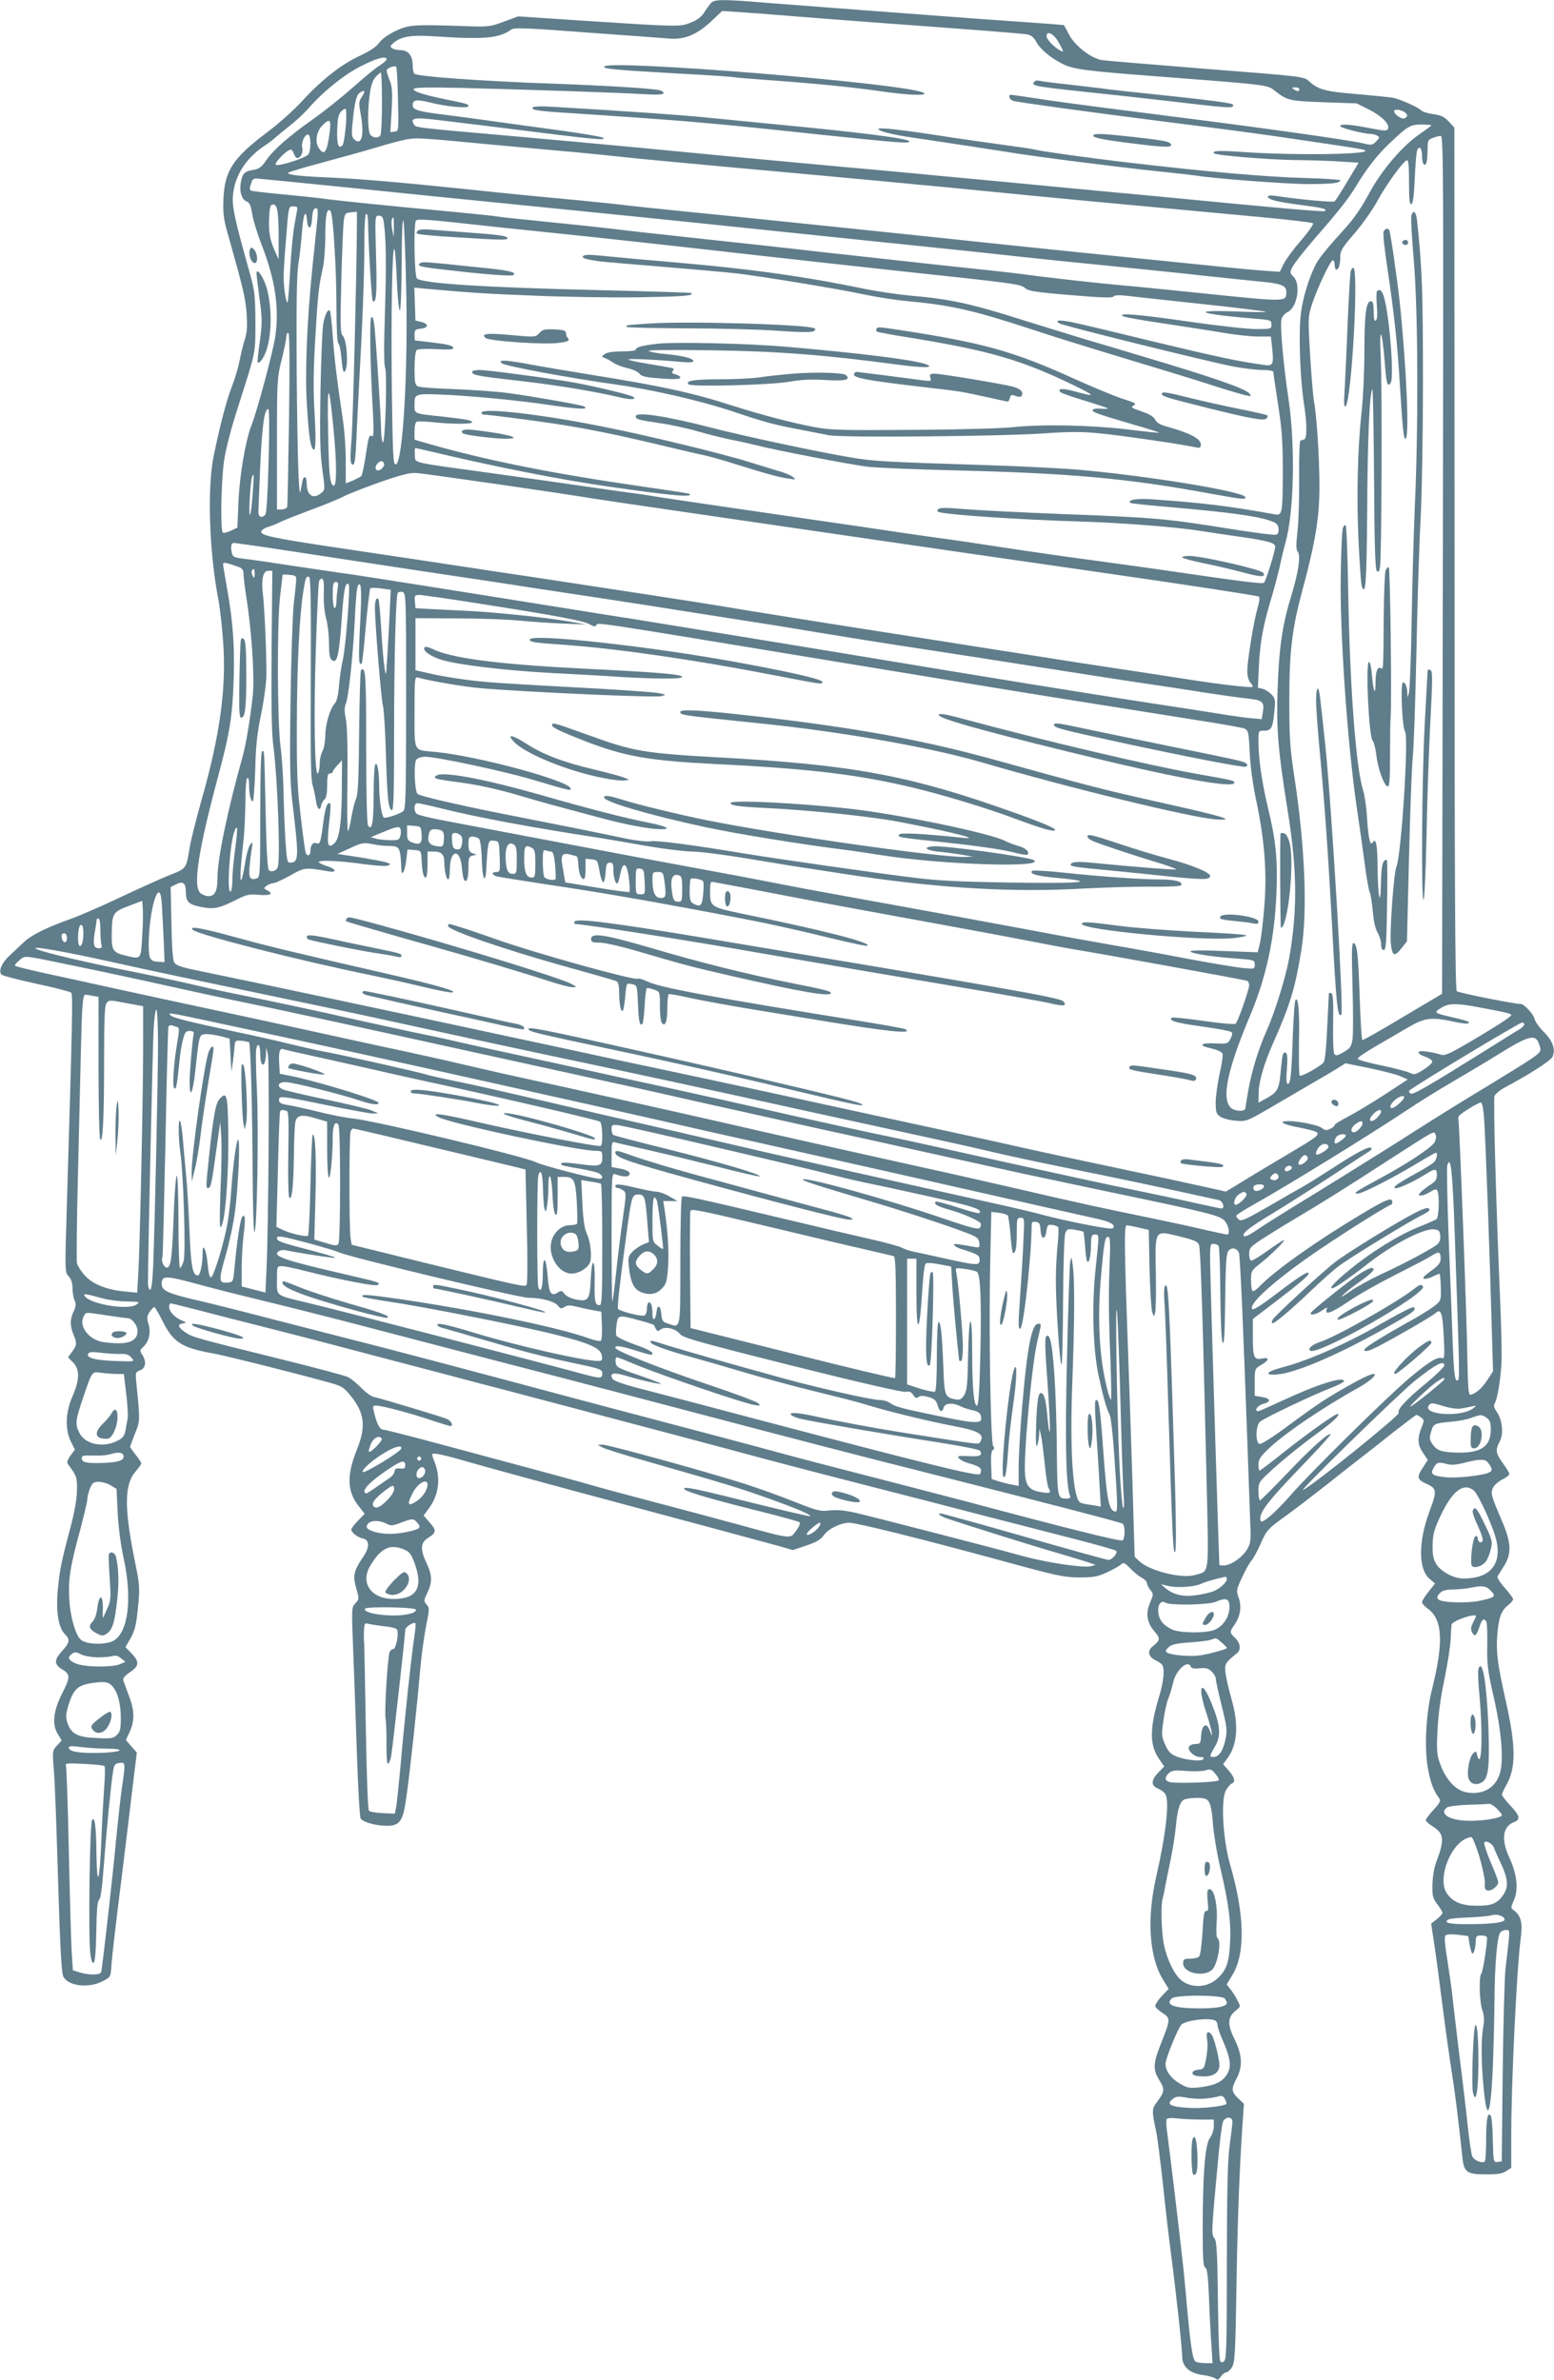 <?xml version="1.0" standalone="no"?>
<!DOCTYPE svg PUBLIC "-//W3C//DTD SVG 20010904//EN"
 "http://www.w3.org/TR/2001/REC-SVG-20010904/DTD/svg10.dtd">
<svg version="1.0" xmlns="http://www.w3.org/2000/svg"
 width="836pt" height="1280pt" viewBox="0 0 836 1280"
 preserveAspectRatio="xMidYMid meet">
<g transform="translate(0,1280) scale(0.1,-0.1)"
fill="#607d8b" stroke="none">
<path d="M3824 12783 c-8 -10 -25 -33 -37 -52 -15 -23 -38 -40 -72 -53 -57
-23 -60 -23 -598 12 l-329 22 -76 -28 c-72 -27 -84 -29 -197 -25 -293 10 -314
8 -386 -25 -41 -20 -75 -44 -89 -64 -16 -22 -49 -44 -104 -70 -100 -46 -207
-130 -311 -244 -44 -48 -128 -123 -186 -166 -186 -140 -230 -207 -237 -360 -3
-86 0 -108 34 -225 72 -255 85 -310 91 -395 4 -65 2 -99 -10 -136 -9 -27 -21
-78 -28 -114 -7 -36 -25 -96 -40 -135 -30 -76 -65 -210 -99 -375 -36 -172 -25
-517 25 -776 8 -41 19 -140 25 -219 19 -252 -16 -510 -118 -866 -27 -96 -55
-208 -62 -249 -17 -110 -18 -112 -101 -144 -41 -16 -159 -69 -263 -118 -105
-50 -227 -103 -272 -119 -130 -46 -211 -86 -252 -123 -20 -19 -56 -53 -79 -74
-44 -40 -63 -86 -45 -104 6 -6 91 -28 188 -49 98 -21 182 -43 187 -48 10 -10
6 -162 -24 -1165 -10 -335 -10 -339 10 -360 14 -15 21 -36 21 -64 0 -22 5 -52
11 -66 9 -20 8 -32 -5 -60 -20 -42 -20 -76 -1 -123 20 -47 19 -58 -7 -93 l-22
-30 27 -28 c37 -38 36 -93 -3 -182 -38 -87 -41 -176 -9 -243 l22 -44 -24 -32
c-16 -22 -20 -36 -14 -45 48 -65 50 -70 49 -141 0 -46 -13 -116 -36 -205 -49
-183 -58 -229 -68 -341 -9 -111 5 -194 39 -228 29 -29 27 -45 -14 -90 -45 -49
-45 -73 0 -100 44 -26 44 -42 -1 -130 -47 -93 -55 -165 -24 -216 l22 -36 -25
-27 c-25 -27 -26 -27 -17 -137 5 -60 13 -276 19 -480 14 -464 21 -605 32 -627
27 -50 135 -63 209 -25 42 21 45 25 48 67 3 58 25 243 63 545 16 132 40 325
52 430 l23 189 -30 34 -29 33 17 36 c31 64 31 120 1 198 -14 39 -29 78 -32 87
-3 11 8 25 36 44 50 33 52 56 9 101 l-33 34 28 49 c23 41 30 71 39 162 11 109
11 118 -20 268 -54 273 -53 398 8 466 16 19 30 38 30 43 0 5 -13 25 -30 46
-16 21 -30 40 -30 43 0 3 12 35 26 71 28 69 28 67 8 268 -6 61 -6 63 20 73 30
11 35 47 11 84 -14 21 -13 24 5 41 31 28 43 77 29 123 -10 33 -9 43 6 66 10
14 21 26 25 26 4 0 23 -33 44 -74 57 -116 104 -146 276 -176 62 -11 429 -103
610 -153 80 -22 88 -27 127 -75 74 -91 83 -164 34 -286 -56 -138 -54 -224 5
-302 l36 -46 -36 -37 c-20 -20 -36 -42 -36 -47 0 -17 32 -42 63 -49 36 -9 36
-47 1 -98 -51 -76 -57 -101 -38 -168 17 -59 16 -60 -4 -82 -21 -22 -21 -26
-12 -252 5 -127 14 -378 20 -559 6 -180 15 -336 20 -346 11 -20 80 -40 143
-40 67 0 85 25 102 146 18 120 60 510 75 689 6 72 20 176 31 233 20 98 20 104
4 122 -16 18 -16 21 4 63 27 57 27 93 -4 159 -36 77 -33 111 10 138 43 26 44
40 4 84 l-30 35 31 42 c53 74 62 164 25 253 -9 20 -12 37 -8 37 21 3 61 -6
218 -51 94 -27 330 -91 525 -144 539 -144 1057 -284 1130 -304 l65 -19 72 24
c54 18 79 33 94 55 26 36 90 67 137 68 41 0 391 -87 827 -206 289 -79 329 -88
410 -88 78 0 98 3 150 27 32 15 67 34 75 42 14 13 20 11 51 -21 19 -20 46 -42
62 -50 15 -8 27 -21 27 -28 0 -8 8 -24 18 -37 18 -22 18 -24 -1 -69 -25 -59
-17 -107 24 -155 33 -37 31 -47 -9 -79 -31 -24 -25 -57 13 -75 17 -8 33 -19
37 -25 15 -21 8 -91 -16 -170 -52 -171 -52 -262 -1 -336 l28 -41 -31 -32 c-41
-42 -41 -71 -2 -87 17 -7 35 -21 40 -31 22 -40 2 -215 -50 -443 -51 -222 -38
-429 34 -549 l33 -54 -39 -41 c-21 -23 -35 -47 -33 -54 3 -7 21 -23 41 -36 42
-27 41 -35 -12 -167 -40 -101 -42 -137 -9 -190 32 -52 31 -63 -6 -114 -34 -45
-34 -48 -9 -166 6 -27 22 -153 36 -280 13 -126 33 -297 44 -380 27 -203 60
-511 60 -552 0 -52 41 -88 110 -97 30 -4 61 -13 69 -19 11 -9 17 -7 29 11 8
12 21 22 28 22 7 0 22 12 31 27 16 24 19 69 25 443 6 374 17 646 34 890 l6 85
-31 29 c-37 35 -38 52 -8 108 33 64 30 127 -12 211 -39 79 -37 118 7 153 27
22 27 22 9 55 -9 19 -26 46 -38 60 l-20 26 30 49 c71 115 68 321 -11 594 -39
135 -51 345 -24 399 10 17 24 35 32 38 22 8 17 32 -16 70 l-30 34 23 32 c55
74 62 182 21 323 -14 49 -28 110 -31 136 -6 48 -2 55 61 106 24 19 19 55 -9
82 -30 28 -31 34 -6 68 33 47 42 99 25 147 -14 41 -13 45 18 111 17 38 40 79
51 91 11 13 34 55 51 95 31 69 35 74 140 150 59 43 154 116 211 161 57 45 136
108 177 139 40 31 125 98 188 148 63 49 117 90 120 90 3 0 15 -6 25 -14 17
-13 18 -15 2 -55 -23 -58 -21 -92 9 -136 l25 -37 -25 -39 c-36 -54 -33 -67 19
-90 55 -25 57 -37 14 -151 -59 -160 -59 -308 1 -359 l30 -26 -35 -44 c-19 -24
-35 -49 -35 -56 0 -7 14 -23 31 -35 80 -59 86 -178 23 -433 -34 -135 -43 -329
-20 -438 14 -72 28 -106 58 -149 10 -14 5 -24 -30 -62 -23 -25 -42 -50 -42
-56 0 -5 18 -21 40 -35 59 -38 62 -69 15 -195 -10 -25 -18 -77 -19 -116 -1
-63 2 -74 27 -107 15 -19 27 -40 27 -46 0 -5 -14 -20 -30 -33 l-31 -24 16
-105 c9 -57 29 -208 45 -335 16 -127 39 -289 50 -359 18 -112 35 -252 57 -457
8 -81 24 -93 127 -93 62 0 89 4 109 18 l27 17 0 178 c0 283 30 900 51 1058 11
79 2 118 -33 146 -22 16 -22 16 -4 57 26 56 17 141 -23 227 -47 100 -38 171
25 194 35 14 30 35 -21 89 -25 26 -45 53 -45 58 0 6 11 31 25 55 51 91 50 207
-4 448 -46 204 -53 265 -46 360 8 92 21 128 60 158 14 11 25 25 25 31 0 6 -20
33 -45 61 -27 30 -43 56 -38 63 4 7 20 32 35 56 40 64 38 122 -8 231 -64 150
-66 158 -52 188 7 15 30 35 51 45 20 10 37 23 37 29 0 6 -16 32 -35 58 -39 54
-42 71 -16 119 21 40 13 116 -18 159 -14 21 -17 32 -9 46 13 23 28 110 35 204
3 40 0 200 -7 355 -23 542 -37 1072 -30 1092 4 12 32 34 61 49 133 71 242 142
251 162 18 39 1 87 -47 134 -24 24 -47 56 -50 71 -6 25 -56 79 -73 79 -36 0
-336 60 -345 69 -9 9 -12 568 -12 2329 l-1 2316 -30 32 c-24 26 -41 34 -83 40
-29 4 -59 13 -66 21 -18 17 -109 58 -150 67 -16 3 -105 12 -196 20 -172 14
-208 24 -259 71 -24 23 -43 25 -545 64 -286 23 -539 44 -562 47 -60 7 -151 77
-183 140 l-26 49 -84 7 c-47 3 -218 16 -380 27 -364 27 -894 67 -1138 86 -242
20 -278 19 -298 -2z m416 -68 c96 -8 330 -26 520 -40 451 -33 728 -54 765 -60
22 -4 36 -15 49 -39 22 -41 78 -88 143 -120 57 -29 131 -38 498 -66 613 -47
602 -46 643 -78 67 -53 78 -55 264 -62 l176 -6 68 -34 c70 -36 111 -78 101
-103 -5 -12 -18 -12 -99 4 -102 20 -158 24 -158 11 0 -10 125 -42 161 -42 13
0 31 -5 39 -10 13 -8 12 -12 -7 -31 -19 -20 -25 -21 -70 -10 -82 19 -567 87
-1038 146 -247 31 -539 69 -649 85 -109 17 -202 30 -207 30 -19 0 -8 -28 14
-33 37 -9 400 -59 817 -112 348 -44 509 -65 709 -95 299 -44 345 -51 361 -57
60 -23 -352 -30 -632 -12 -154 11 -191 9 -176 -6 11 -11 306 -35 443 -36 77
-1 184 -4 237 -8 l97 -6 -60 -100 c-33 -55 -64 -104 -69 -108 -6 -7 -190 10
-322 30 -50 7 -50 -13 0 -26 20 -6 88 -17 151 -25 109 -14 130 -20 119 -31 -5
-6 -242 15 -913 80 -143 13 -406 38 -585 55 -179 17 -417 40 -530 50 -113 11
-356 34 -540 50 -329 30 -620 57 -1115 105 -137 13 -432 40 -655 60 -580 51
-551 48 -564 67 -21 34 4 38 134 22 69 -8 213 -26 320 -39 524 -66 581 -72
565 -56 -6 5 -111 23 -235 40 -124 17 -288 39 -365 50 -77 11 -198 27 -269 36
-126 15 -156 25 -156 49 0 29 21 32 88 16 89 -23 212 -35 212 -21 0 11 -6 13
-120 36 -121 25 -182 44 -174 57 5 8 79 9 263 5 382 -10 831 -25 964 -33 83
-5 117 -3 117 5 0 6 -10 13 -22 16 -49 10 -296 25 -572 35 -380 13 -739 39
-748 54 -4 6 -8 27 -8 46 0 50 -24 80 -63 80 -18 0 -39 5 -47 10 -13 9 -12 13
8 30 42 35 97 43 227 34 261 -17 341 -10 407 38 14 10 94 7 405 -17 213 -15
416 -30 450 -33 80 -5 146 24 223 97 l55 52 90 -6 c50 -3 169 -12 265 -20z
m1454 -141 c31 -55 31 -58 9 -45 -32 16 -73 60 -73 76 0 33 38 15 64 -31z
m-3614 -93 c0 -5 -17 -20 -37 -33 -21 -12 -85 -65 -143 -117 -58 -51 -156
-130 -219 -174 -133 -95 -211 -163 -251 -222 -23 -34 -37 -44 -68 -49 -47 -7
-59 -20 -67 -71 -8 -48 7 -91 33 -99 14 -5 22 -22 29 -69 6 -34 28 -105 48
-157 76 -194 98 -344 76 -500 -12 -81 -96 -395 -127 -474 -33 -84 -65 -271
-71 -412 l-6 -142 -34 -16 c-19 -9 -39 -14 -44 -11 -14 10 -10 267 6 384 10
69 38 176 80 306 93 291 89 273 89 445 -1 137 -4 166 -27 250 -82 290 -99 365
-94 426 8 106 68 202 170 270 23 15 47 33 52 39 6 5 40 34 77 63 37 29 86 74
108 100 80 91 193 182 284 227 83 43 136 56 136 36z m61 -216 c4 -170 4 -170
-18 -173 l-23 -3 7 119 c5 99 3 127 -11 161 -9 23 -16 46 -16 52 0 12 43 29
51 20 4 -3 8 -82 10 -176z m-86 -18 c0 -89 -4 -168 -8 -174 -12 -19 -45 -15
-57 6 -12 24 -13 134 0 220 6 43 16 71 31 87 12 13 25 24 28 24 3 0 6 -73 6
-163z m4935 73 c0 -13 -11 -13 -30 0 -12 8 -11 10 8 10 12 0 22 -4 22 -10z
m-5030 -15 c0 -3 -7 -16 -16 -30 -13 -20 -14 -33 -5 -81 23 -120 7 -184 -35
-142 -13 13 -14 30 -4 119 7 67 17 110 27 122 15 16 33 23 33 12z m-100 -188
c-5 -49 -12 -93 -18 -99 -21 -21 -30 4 -28 82 2 61 6 84 21 100 10 11 22 17
25 13 4 -5 4 -48 0 -96z m5691 83 c23 -13 25 -28 4 -37 -16 -5 -55 22 -55 39
0 11 27 10 51 -2z m-5777 -107 c-14 -112 -29 -135 -59 -89 -22 33 -13 89 20
122 39 39 47 31 39 -33z m5926 33 c0 -3 -25 -21 -55 -42 -96 -63 -212 -198
-280 -325 -42 -78 -82 -136 -133 -192 -95 -104 -136 -155 -156 -194 -34 -68
-67 -174 -77 -254 -14 -104 -6 -346 16 -491 18 -116 17 -193 -2 -193 -6 0 -14
-3 -18 -7 -4 -4 -7 -94 -6 -200 1 -106 -3 -235 -9 -287 -8 -70 -8 -97 1 -107
18 -22 4 -113 -35 -241 -47 -151 -66 -282 -73 -503 -7 -215 3 -327 52 -636 54
-331 56 -549 10 -809 -19 -104 -76 -287 -119 -384 -45 -100 -83 -223 -101
-328 -8 -47 -15 -89 -15 -93 0 -15 -30 -19 -60 -9 -76 27 -49 190 84 504 88
208 133 417 143 662 7 183 -3 283 -48 468 -31 131 -49 257 -49 347 0 57 0 58
29 58 40 0 48 14 56 98 7 67 6 75 -15 97 -12 13 -33 26 -47 30 l-26 6 6 127
c7 126 23 212 70 367 13 44 32 116 42 160 9 44 23 100 30 125 46 162 54 513
18 765 -29 193 -48 405 -39 438 3 14 18 32 34 39 51 25 71 149 31 189 -20 20
-21 24 -6 53 8 17 59 82 113 145 142 163 185 218 230 291 55 92 114 167 176
226 101 96 114 104 174 104 30 0 54 -2 54 -4z m-6030 -97 c0 -22 -4 -48 -10
-58 -10 -19 -165 -69 -177 -57 -7 7 42 63 70 77 14 8 19 5 27 -16 5 -14 14
-25 19 -25 18 0 33 30 27 56 -8 29 18 79 34 69 6 -4 10 -24 10 -46z m6092
-2266 l-4 -2308 -212 -126 c-116 -70 -214 -125 -217 -123 -4 2 -10 102 -14
221 -8 241 -14 294 -33 301 -10 3 -11 -43 -6 -235 4 -131 4 -258 0 -283 -6
-39 -12 -48 -48 -69 -33 -19 -42 -21 -50 -10 -5 8 -8 83 -6 168 2 115 -1 156
-10 159 -6 2 -12 2 -13 0 0 -1 -4 -83 -9 -181 -5 -113 -12 -183 -20 -192 -19
-22 -120 -78 -128 -70 -4 4 -5 82 -4 173 4 165 -3 251 -18 235 -5 -4 -11 -89
-15 -188 -7 -212 -12 -265 -27 -265 -8 0 -9 25 -5 80 4 50 3 82 -4 86 -17 10
-20 0 -29 -96 -9 -101 -16 -113 -80 -149 l-40 -22 1 48 c0 62 27 157 74 263
97 220 121 299 155 505 35 208 21 561 -38 945 -23 152 -26 205 -26 410 0 255
15 379 69 580 64 236 87 364 92 498 6 133 -11 436 -28 522 -5 25 -14 138 -21
251 -12 204 -11 207 11 275 29 88 99 234 111 234 6 0 10 -11 10 -25 0 -14 4
-25 9 -25 13 0 21 26 21 69 0 32 11 50 78 127 42 49 96 126 120 170 46 86 139
215 160 222 9 3 12 -26 12 -118 0 -93 3 -121 13 -118 8 3 14 45 18 139 3 74 9
142 13 151 12 28 26 11 26 -32 0 -41 14 -61 24 -34 3 9 6 40 6 69 0 49 2 54
28 63 15 6 34 11 43 11 14 1 15 -204 11 -2306z m-5092 2257 c179 -16 377 -35
440 -40 63 -6 174 -17 245 -25 72 -8 308 -30 525 -50 544 -49 1196 -110 1495
-140 226 -23 528 -51 1390 -131 160 -15 294 -30 299 -35 4 -4 -24 -45 -64 -91
-40 -46 -82 -103 -94 -127 l-21 -43 -85 6 c-47 3 -193 17 -325 31 -132 13
-355 36 -495 50 -140 14 -381 39 -535 55 -517 55 -1528 160 -1785 185 -140 14
-268 28 -285 30 -16 3 -127 14 -245 26 -287 27 -354 33 -635 63 -340 35 -558
54 -720 61 -160 7 -225 14 -225 25 0 4 80 28 178 54 97 26 230 63 294 82 64
20 138 39 165 44 56 10 60 10 483 -30z m-785 -230 c270 -28 648 -66 840 -85
481 -48 867 -87 1420 -145 259 -27 605 -63 770 -80 165 -17 379 -39 475 -50
96 -11 335 -36 530 -55 195 -20 454 -46 575 -60 121 -13 252 -26 290 -30 108
-10 135 -21 135 -55 0 -54 2 -54 -417 -11 -213 22 -422 43 -463 46 -108 9
-407 42 -535 60 -60 8 -261 30 -445 49 -184 20 -474 52 -645 71 -170 20 -476
53 -680 75 -203 22 -404 44 -445 50 -41 5 -190 21 -330 35 -140 14 -266 27
-280 30 -14 3 -119 14 -235 25 -368 34 -618 60 -695 70 -41 6 -146 17 -233 25
-86 8 -162 17 -167 20 -5 3 -7 12 -5 20 3 8 7 22 10 30 2 8 12 15 22 15 10 0
239 -23 508 -50z m-391 -136 c3 -26 6 -92 5 -148 l0 -101 -20 44 c-28 63 -35
106 -31 184 3 56 7 67 21 67 14 0 20 -11 25 -46z m106 29 c0 -5 -7 -44 -15
-88 -9 -44 -19 -155 -24 -248 -5 -92 -11 -170 -14 -173 -8 -8 -22 83 -21 141
0 28 6 123 14 213 12 160 13 162 36 162 13 0 24 -3 24 -7z m107 -65 c-4 -35
-15 -153 -27 -263 -29 -285 -40 -567 -29 -732 9 -151 17 -210 29 -233 18 -33
22 24 12 191 -7 128 -6 228 4 396 14 242 19 285 40 378 8 33 14 112 14 175 0
112 9 156 28 135 14 -15 32 -308 32 -516 0 -115 4 -189 10 -195 6 -6 14 -43
17 -82 3 -40 9 -72 13 -72 26 0 20 169 -7 195 -12 12 -13 59 -7 292 4 153 10
298 13 323 6 42 8 45 39 48 l32 3 0 -83 c-2 -273 -21 -1050 -29 -1142 -9 -111
-7 -140 11 -134 6 2 12 51 14 108 2 58 9 188 14 290 21 376 30 619 30 783 0
104 4 167 10 167 6 0 10 -19 10 -42 1 -112 19 -420 25 -426 19 -20 24 42 18
241 -6 216 -6 217 15 217 16 0 22 -8 26 -32 13 -85 15 -226 7 -482 -6 -182 -6
-289 1 -305 12 -32 0 -420 -13 -400 -5 8 -9 39 -9 69 0 57 -26 465 -36 558 -4
34 -9 50 -16 46 -11 -7 -7 -250 9 -528 4 -89 3 -117 -6 -112 -15 10 -19 -3
-35 -113 -8 -51 -18 -97 -23 -102 -4 -4 -25 -15 -45 -24 l-38 -15 0 122 c0 68
-7 168 -16 223 -33 222 -45 326 -54 449 -5 71 -12 131 -15 134 -11 12 -26 -17
-36 -69 -5 -30 -12 -193 -15 -364 -4 -246 -2 -333 10 -420 15 -108 15 -110 -6
-127 -42 -36 -78 -13 -78 51 0 44 -18 47 -25 4 -4 -21 -8 -42 -9 -48 -9 -31
-16 199 -20 640 -2 374 0 521 9 585 8 47 16 127 20 178 7 94 21 123 27 55 4
-50 22 -49 26 2 3 51 9 65 23 65 9 0 10 -18 6 -62z m412 -40 l-1 -53 -8 40
c-7 36 -4 65 6 65 2 0 3 -24 3 -52z m66 -320 c11 -461 -18 -949 -56 -956 -14
-2 -16 44 -21 400 -5 410 2 785 14 758 4 -8 10 -86 13 -172 4 -87 11 -158 16
-158 5 0 9 111 10 253 0 147 4 243 9 231 4 -11 11 -172 15 -356z m340 337 c77
-9 268 -29 425 -45 337 -35 619 -66 1095 -120 193 -22 559 -62 815 -90 608
-65 631 -68 655 -90 17 -15 58 -22 243 -37 163 -14 225 -16 232 -8 7 8 30 9
72 4 35 -4 216 -24 403 -44 187 -20 342 -39 345 -42 3 -3 -74 -2 -170 2 -255
9 -180 -16 123 -40 73 -6 77 -8 77 -31 0 -23 -2 -24 -83 -24 -45 0 -207 18
-360 40 -277 40 -389 49 -355 29 9 -5 108 -23 220 -39 112 -17 255 -39 319
-50 64 -11 148 -20 186 -20 l70 0 7 -64 c9 -85 4 -96 -42 -89 -136 18 -255 44
-585 123 -204 50 -405 98 -445 106 -71 15 -102 13 -72 -6 19 -12 799 -205 933
-231 54 -10 125 -19 157 -19 36 0 60 -4 60 -11 0 -5 12 -85 26 -177 21 -136
25 -202 25 -354 0 -223 -3 -242 -40 -235 -248 45 -384 62 -671 82 -77 5 -125
-4 -109 -20 3 -3 111 -14 240 -25 274 -24 434 -45 504 -68 42 -14 50 -21 53
-45 2 -17 -2 -29 -12 -33 -9 -3 -114 10 -233 29 -354 57 -412 63 -913 82 -212
8 -447 20 -523 26 -101 9 -141 9 -149 1 -8 -8 -8 -13 3 -16 45 -15 431 -41
759 -51 229 -7 518 -30 645 -50 50 -8 137 -21 195 -29 169 -24 210 -35 210
-56 0 -24 -49 -182 -60 -194 -8 -8 -110 5 -475 58 -93 14 -289 41 -435 61
-146 19 -366 51 -490 70 -124 19 -277 42 -340 50 -63 9 -158 22 -210 30 -52 8
-345 51 -650 95 -305 44 -593 87 -640 94 -47 8 -107 17 -135 21 -27 3 -140 19
-250 35 -110 16 -348 50 -530 75 -450 62 -409 52 -413 98 -2 20 0 37 3 37 3 0
34 -7 68 -15 361 -86 698 -153 983 -194 328 -47 446 -58 423 -37 -2 2 -119 20
-259 40 -478 69 -833 140 -1137 227 l-83 24 0 46 c0 29 5 49 13 51 6 3 46 1
87 -3 104 -11 210 -11 210 0 0 10 -32 16 -165 31 -152 16 -145 13 -145 65 0
40 3 45 28 52 48 12 430 -17 660 -50 197 -29 255 -32 224 -13 -13 8 -270 53
-402 71 -63 9 -196 18 -295 22 -99 3 -188 10 -197 15 -15 7 -18 23 -18 96 0
49 5 93 11 99 6 6 45 8 106 5 79 -4 95 -2 91 9 -3 10 -36 18 -104 26 -54 6
-100 12 -101 12 -2 1 -3 14 -3 30 0 26 4 30 32 33 43 4 47 25 6 36 l-33 8 -3
89 -3 88 73 -7 c223 -20 309 -26 568 -36 157 -7 410 -11 562 -9 243 4 303 8
287 23 -2 2 -218 9 -479 15 -638 15 -964 36 -997 63 -14 12 -19 298 -5 312 8
9 72 5 287 -19z m-970 -1047 c-4 -255 -8 -469 -10 -475 -3 -7 -16 -13 -30 -13
l-25 0 0 353 c0 342 1 355 25 452 14 55 25 110 25 123 0 12 5 22 11 22 7 0 8
-140 4 -462z m240 -63 c17 -176 17 -302 0 -297 -21 5 -26 63 -30 297 -5 268 4
268 30 0z m-350 -162 c-4 -164 -11 -283 -17 -290 -18 -22 -38 -15 -38 13 0 14
5 125 10 247 10 217 22 307 43 307 6 0 7 -93 2 -277z m620 -13 c8 -13 -13 -40
-31 -40 -17 0 -18 22 -2 38 15 15 25 15 33 2z m610 -114 c215 -31 415 -61 445
-66 30 -6 287 -44 570 -85 283 -41 715 -104 960 -140 245 -36 820 -119 1279
-185 459 -66 839 -124 844 -129 5 -5 2 -31 -8 -62 -20 -70 -55 -281 -55 -338
0 -27 6 -51 17 -63 9 -10 14 -20 12 -22 -8 -7 -179 13 -374 44 -110 17 -272
42 -360 55 -88 13 -277 42 -420 65 -143 22 -415 65 -605 95 -561 87 -1008 159
-1100 175 -55 10 -699 109 -1005 155 -88 13 -250 37 -360 54 -202 31 -252 38
-740 111 -304 46 -370 60 -370 80 0 8 16 19 35 25 19 6 49 17 65 26 17 9 89
37 160 64 72 26 153 59 180 73 28 15 118 50 200 79 115 40 160 51 195 49 25
-2 221 -29 435 -60z m-1316 -54 c-4 -57 -10 -107 -14 -110 -9 -8 2 179 11 203
11 26 11 14 3 -93z m71 -286 c91 -14 298 -45 460 -70 162 -25 403 -61 535 -81
132 -19 328 -49 435 -66 107 -16 283 -43 390 -59 107 -16 267 -41 355 -55 88
-14 246 -39 350 -55 105 -16 300 -47 435 -70 134 -22 375 -61 535 -85 159 -24
450 -69 645 -100 195 -31 445 -69 555 -86 110 -16 270 -40 355 -54 85 -13 185
-27 222 -31 89 -9 101 -18 92 -71 l-6 -41 -57 5 c-31 3 -108 13 -171 24 -63
10 -261 41 -440 68 -298 46 -812 129 -1425 231 -385 64 -1277 209 -1315 215
-19 2 -147 23 -285 45 -554 89 -1143 182 -1200 190 -33 4 -166 24 -295 43
-129 20 -260 39 -291 42 -53 7 -57 9 -63 37 -6 30 -1 48 12 48 4 0 81 -11 172
-24z m-142 -107 c15 -6 22 -17 22 -36 0 -16 7 -71 15 -123 29 -184 45 -427 35
-530 -14 -126 -36 -262 -55 -330 -82 -293 -135 -549 -135 -652 0 -70 -14 -98
-48 -98 -16 0 -37 9 -47 20 -37 41 -6 235 100 630 61 228 76 318 82 516 6 182
-4 318 -38 503 -10 58 -19 110 -19 117 0 12 19 8 88 -17z m82 -36 c-1 -24 -2
-26 -11 -10 -5 9 -7 22 -4 27 10 17 15 11 15 -17z m91 -404 c-2 -299 0 -449 9
-517 24 -183 39 -616 24 -657 -8 -19 -35 -28 -48 -15 -7 7 -13 118 -17 313 -8
352 -6 327 -19 327 -6 0 -10 -120 -10 -339 0 -330 -1 -340 -20 -346 -35 -11
-43 3 -37 69 3 34 9 77 12 96 6 32 5 34 -9 17 -8 -10 -20 -51 -26 -90 -18
-114 -31 -135 -25 -42 3 44 10 114 15 155 5 41 9 132 10 202 0 73 4 129 10
133 6 4 10 -11 10 -37 0 -50 9 -88 20 -88 4 0 10 75 13 168 3 130 10 195 31
297 15 72 28 166 29 210 2 99 -10 370 -19 442 -9 77 1 123 29 123 l22 0 -4
-421z m132 371 c0 -14 -6 -72 -13 -130 -6 -58 -14 -292 -17 -520 -5 -352 -3
-436 11 -555 35 -291 34 -314 -15 -315 -14 0 -17 20 -24 128 -4 70 -9 190 -10
267 -2 77 -9 181 -16 230 -17 129 -19 652 -3 800 8 66 14 121 14 123 0 2 17 2
38 0 33 -3 37 -6 35 -28z m79 -526 c-2 -394 0 -548 9 -574 6 -19 14 -57 18
-83 6 -48 23 -65 29 -28 2 11 10 25 18 31 9 9 14 33 14 76 0 50 3 64 15 64 8
0 15 4 15 9 0 4 11 20 25 35 l25 27 -1 -133 c0 -193 -12 -285 -38 -311 -37
-37 -44 -13 -31 102 7 56 10 105 7 108 -15 14 -26 -15 -37 -94 -15 -116 -18
-126 -38 -118 -18 7 -32 -11 -32 -42 0 -23 -14 -31 -24 -14 -4 5 -16 94 -28
198 -19 159 -22 237 -21 503 1 310 13 567 34 705 12 78 16 88 32 82 8 -2 11
-150 9 -543z m70 455 c-2 -45 3 -97 12 -134 9 -32 16 -94 16 -136 0 -54 4 -80
14 -88 30 -25 41 22 56 244 10 137 19 179 36 162 10 -9 -16 -333 -31 -402 -8
-33 -17 -96 -21 -140 -4 -54 -12 -87 -24 -100 -26 -30 -50 -112 -50 -174 -1
-31 -7 -67 -15 -81 -8 -14 -15 -43 -15 -65 0 -22 -4 -46 -9 -54 -18 -28 -24
306 -12 662 6 196 14 364 18 372 3 9 11 14 17 12 7 -3 10 -29 8 -78z m74 24
c-3 -21 -6 -53 -6 -70 0 -18 -4 -33 -10 -33 -6 0 -10 30 -10 70 0 58 3 70 16
70 14 0 15 -7 10 -37z m121 -195 c-9 -180 -8 -222 9 -206 3 3 13 94 22 201 10
108 21 199 24 203 4 3 30 3 58 -1 l52 -7 -6 -132 c-4 -72 -9 -178 -13 -236 -6
-99 -7 -102 -14 -54 -5 28 -13 122 -18 208 -5 87 -12 160 -15 163 -12 13 -20
-9 -19 -55 2 -96 34 -488 43 -517 5 -16 12 -131 16 -255 7 -245 13 -301 32
-308 9 -3 12 82 12 390 0 424 9 760 20 779 4 6 16 8 26 5 18 -6 19 -27 19
-587 -1 -530 -2 -582 -17 -593 -24 -17 -97 -40 -104 -33 -11 11 -23 90 -24
157 0 87 -10 146 -21 128 -5 -7 -9 -80 -9 -163 0 -149 -9 -197 -30 -165 -6 9
-10 172 -10 422 0 389 -3 438 -28 413 -4 -4 -8 -154 -10 -333 -2 -247 -6 -334
-16 -357 -8 -16 -19 -63 -26 -102 -6 -40 -15 -73 -18 -73 -4 0 -5 122 -3 271
2 176 -1 291 -8 329 -9 42 -9 65 0 86 15 40 39 266 48 460 4 88 11 166 16 173
19 31 22 -22 12 -211z m632 117 c439 -69 571 -94 603 -113 22 -12 31 -14 36
-5 10 16 -61 27 1297 -197 270 -44 625 -103 790 -130 273 -45 495 -80 1155
-185 124 -19 234 -39 246 -44 19 -9 22 -20 27 -128 3 -73 17 -175 37 -268 43
-208 56 -375 42 -556 -6 -79 -17 -168 -23 -198 l-13 -53 -184 7 c-122 5 -182
4 -178 -3 7 -11 122 -29 254 -38 89 -7 92 -8 92 -32 0 -24 -2 -24 -57 -19 -32
2 -168 25 -303 50 -135 26 -312 58 -395 72 -82 14 -292 52 -465 85 -279 52
-655 121 -1070 196 -74 13 -180 33 -235 44 -189 37 -360 69 -530 100 -93 17
-262 49 -375 70 -289 55 -771 146 -929 176 -74 14 -141 30 -148 36 -19 15 -17
58 3 58 8 0 68 -13 132 -29 191 -48 500 -105 862 -160 36 -6 143 -24 238 -41
95 -16 206 -30 245 -30 40 0 180 -18 312 -40 132 -22 283 -47 335 -54 52 -8
158 -24 235 -36 459 -68 851 -91 1225 -69 118 6 283 11 367 10 93 -1 153 2
157 8 12 19 -33 31 -116 31 -103 0 -314 15 -521 37 -86 9 -160 13 -164 9 -17
-16 23 -28 135 -38 225 -21 135 -31 -240 -25 -278 4 -402 10 -528 26 -201 24
-762 105 -920 131 -264 44 -466 71 -499 65 -20 -3 -77 3 -131 14 -151 32 -380
78 -575 116 -284 55 -536 112 -549 125 -16 16 -21 167 -6 185 7 8 28 15 46 15
62 0 427 -78 584 -125 196 -58 200 -59 200 -47 0 41 -507 178 -732 198 -116
11 -108 -5 -108 215 0 177 1 190 18 185 62 -18 243 -49 332 -57 241 -21 945
-53 979 -43 26 7 25 7 -9 15 -19 5 -159 15 -310 24 -571 31 -628 35 -740 50
-63 8 -149 23 -190 33 l-75 17 0 140 0 140 225 -1 c124 0 275 -6 335 -12 61
-6 166 -13 235 -16 l125 -5 -80 14 c-126 23 -417 53 -570 60 -77 4 -169 8
-205 10 l-65 4 -3 35 c-3 33 -1 36 24 36 15 0 156 -20 313 -45z m-415 -1250
c-6 -23 -11 -25 -58 -24 -28 1 -62 4 -76 9 l-25 7 30 13 c105 44 120 48 128
34 4 -7 5 -25 1 -39z m114 7 c4 -48 -9 -59 -51 -43 -23 9 -27 16 -27 51 l0 41
38 -3 c36 -3 37 -4 40 -46z m-1003 -77 c-8 -60 -15 -134 -15 -166 0 -32 -4
-60 -9 -64 -23 -13 -5 256 20 324 18 46 19 13 4 -94z m1113 96 c8 -5 12 -23
10 -47 -3 -37 -5 -39 -33 -36 -43 5 -57 22 -49 60 5 26 11 32 33 32 14 0 32
-4 39 -9z m102 -26 c7 -9 9 -26 5 -45 -5 -25 -11 -31 -28 -28 -18 2 -23 11
-25 46 -3 36 0 42 16 42 11 0 25 -7 32 -15z m98 -18 c6 -7 13 -58 14 -113 3
-114 22 -135 25 -29 2 39 5 85 9 103 4 29 9 33 32 30 27 -3 27 -4 30 -85 3
-78 2 -83 -18 -83 -27 0 -25 -16 3 -24 13 -3 113 -19 223 -36 208 -31 399 -62
497 -80 31 -5 81 -14 110 -19 309 -56 566 -105 682 -131 50 -11 108 -24 130
-29 22 -5 81 -19 130 -31 166 -40 218 -50 222 -46 17 17 -236 82 -672 171
-169 35 -175 39 -175 115 0 57 1 60 23 55 12 -2 58 -11 102 -19 44 -8 186 -35
315 -60 129 -25 411 -77 625 -116 215 -39 491 -90 615 -114 124 -24 245 -47
270 -51 106 -16 934 -166 941 -171 5 -3 9 -14 9 -24 0 -22 -59 -191 -72 -205
-5 -6 -68 -1 -173 14 -91 13 -169 21 -172 17 -16 -16 24 -28 163 -47 82 -11
153 -25 159 -30 6 -6 4 -19 -6 -37 -14 -26 -19 -27 -81 -24 -83 4 -95 -11 -22
-27 31 -7 58 -19 61 -28 3 -8 -4 -57 -16 -108 -11 -52 -21 -121 -21 -154 0
-54 3 -62 26 -78 15 -9 52 -19 84 -21 57 -4 59 -3 206 83 82 48 181 106 219
128 39 22 91 53 117 69 l46 29 129 -26 c70 -15 146 -34 167 -44 l39 -17 -128
-84 c-71 -46 -160 -99 -197 -118 -37 -19 -68 -38 -68 -43 0 -5 -11 -15 -25
-21 -20 -9 -28 -8 -42 4 -18 16 -124 38 -181 38 -61 0 -32 -18 55 -34 48 -9
92 -21 97 -26 15 -15 -2 -27 -154 -117 -74 -44 -180 -107 -235 -141 l-100 -61
-130 29 c-71 16 -290 63 -485 104 -195 41 -404 86 -465 100 -60 14 -236 53
-390 86 -154 33 -341 74 -415 90 -505 110 -720 157 -923 200 -128 27 -326 70
-442 94 -115 25 -410 89 -655 141 -547 118 -1393 297 -1638 347 -81 17 -106
26 -115 42 -8 14 -13 89 -15 213 l-4 192 30 15 c37 19 52 6 52 -44 0 -51 16
-66 86 -79 67 -13 95 -6 194 44 46 23 63 27 112 22 62 -5 82 5 46 24 -21 11
-21 12 -3 25 10 8 27 14 36 14 9 0 50 19 90 41 77 44 80 44 202 23 23 -4 37
-3 37 4 0 6 -17 16 -37 22 -21 7 -42 16 -47 21 -16 15 110 10 235 -8 65 -9
124 -13 135 -9 18 8 17 9 -6 17 -14 5 -79 17 -145 28 l-120 18 68 31 c62 29
72 31 119 22 28 -6 67 -10 87 -10 62 0 65 -6 70 -125 2 -45 19 -12 27 53 l6
53 37 -3 c36 -3 36 -3 39 -53 3 -65 10 -95 22 -95 6 0 10 31 10 70 l0 70 33 0
c41 0 57 -15 57 -56 0 -45 11 -94 21 -94 5 0 9 24 9 53 0 105 53 118 64 16 3
-34 8 -65 12 -70 13 -22 24 6 24 63 0 53 2 61 22 66 l22 5 -22 8 c-18 7 -22
16 -22 49 0 35 3 40 24 40 13 0 28 -6 34 -13z m202 -112 c0 -72 -1 -75 -24
-75 -25 0 -36 28 -36 97 0 51 16 76 40 63 17 -9 20 -21 20 -85z m81 65 c16 -9
19 -22 19 -85 0 -68 -2 -75 -20 -75 -28 0 -40 30 -40 98 0 73 5 81 41 62z
m104 -20 c10 0 16 -21 21 -70 3 -38 5 -73 3 -77 -6 -12 -53 -3 -61 10 -4 7 -8
43 -8 81 0 58 2 67 16 62 9 -3 22 -6 29 -6z m138 -27 c4 -2 7 -19 8 -36 1 -45
12 -80 27 -85 8 -2 12 13 12 53 l0 56 32 -3 c31 -3 33 -5 43 -63 5 -33 15 -60
20 -60 6 0 11 24 13 53 3 44 6 52 23 52 16 0 19 -7 19 -42 0 -40 13 -78 23
-68 3 3 9 25 14 50 14 71 36 60 46 -23 5 -38 6 -71 3 -74 -3 -3 -81 7 -175 23
l-170 28 -11 63 c-16 81 -10 97 32 88 18 -4 36 -9 41 -12z m365 -135 c3 -67 3
-68 -23 -68 -24 0 -25 2 -25 71 0 67 1 70 23 67 20 -3 22 -9 25 -70z m106 6
c11 -83 9 -94 -19 -94 -31 0 -45 31 -45 96 0 42 1 44 29 44 26 0 29 -3 35 -46z
m96 -45 c0 -62 -2 -69 -19 -69 -26 0 -31 9 -38 70 -6 56 6 81 37 73 17 -5 20
-14 20 -74z m112 42 c4 -3 4 -34 1 -68 -6 -66 -14 -74 -54 -53 -15 9 -19 22
-19 69 0 32 3 61 6 64 7 7 54 -1 66 -12z m-2908 -188 c4 -71 8 -155 9 -188 l2
-60 -34 2 c-43 2 -51 15 -51 90 0 128 30 283 55 283 10 0 15 -32 19 -127z
m-109 -110 c-8 -127 -4 -123 -93 -102 -63 15 -72 30 -71 108 2 124 3 125 104
163 l60 23 3 -40 c2 -22 1 -91 -3 -152z m-225 33 c0 -35 3 -71 6 -80 4 -11 0
-16 -14 -16 -28 0 -33 20 -22 87 6 32 10 61 10 66 0 4 5 7 10 7 6 0 10 -28 10
-64z m-92 -31 c-4 -64 -28 -74 -28 -12 0 54 9 82 22 69 5 -5 8 -31 6 -57z
m-88 -11 c0 -31 -23 -28 -28 4 -2 15 2 22 12 22 11 0 16 -9 16 -26z m245 -129
c211 -47 383 -83 920 -195 182 -38 416 -87 520 -110 394 -86 656 -143 855
-185 556 -117 882 -188 1395 -301 308 -67 644 -141 747 -163 102 -22 242 -54
310 -70 68 -16 238 -53 378 -81 270 -54 515 -106 828 -175 21 -5 33 -45 13
-45 -5 0 -70 14 -143 30 -73 17 -223 48 -333 71 -110 22 -423 90 -695 150
-272 61 -535 119 -585 129 -111 22 -569 123 -685 150 -110 25 -356 80 -590
131 -102 22 -297 64 -435 95 -137 30 -313 68 -390 85 -77 16 -187 41 -245 54
-58 14 -170 38 -250 54 -80 17 -226 49 -325 71 -168 39 -434 95 -655 140 -52
10 -155 33 -227 50 -73 17 -233 51 -355 75 -252 51 -468 104 -468 115 0 10
172 -21 415 -75z m-195 -22 c118 -24 337 -71 485 -104 149 -33 347 -76 440
-95 177 -36 452 -96 1335 -290 289 -63 566 -124 615 -135 50 -10 281 -62 515
-115 234 -52 495 -110 580 -129 85 -18 351 -77 590 -130 239 -53 485 -107 545
-120 61 -13 250 -53 420 -89 570 -119 627 -133 653 -162 22 -25 31 -74 13 -74
-5 0 -56 11 -113 24 -56 14 -193 43 -303 66 -255 52 -370 77 -689 151 -142 33
-389 89 -550 124 -330 73 -845 188 -1046 235 -232 53 -877 197 -1055 235 -93
20 -235 52 -315 71 -80 19 -239 55 -355 80 -115 24 -352 76 -525 114 -173 38
-421 92 -550 119 -129 28 -350 75 -490 106 -140 31 -315 69 -389 85 -74 17
-137 32 -140 36 -3 3 7 16 23 29 34 27 7 30 306 -32z m89 -159 l31 -6 0 -377
c0 -207 4 -382 9 -389 14 -23 21 110 21 419 0 232 3 299 13 314 14 17 17 17
105 0 l92 -17 0 -222 c0 -252 -17 -1059 -26 -1215 l-6 -104 -69 7 c-96 9 -170
39 -213 86 -20 22 -38 51 -42 65 -3 14 -1 222 5 463 6 240 13 545 16 677 6
250 10 305 24 305 5 0 23 -3 40 -6z m7442 -59 c160 -30 189 -36 189 -45 0 -9
-113 -81 -266 -169 -75 -43 -95 -50 -115 -43 -13 5 -46 12 -73 16 -57 9 -61
-10 -5 -29 19 -7 34 -18 34 -25 0 -8 -21 -27 -48 -44 -42 -26 -50 -28 -71 -17
-13 7 -81 25 -152 40 -70 14 -129 31 -130 36 -2 6 41 35 94 66 53 31 133 77
177 103 90 52 123 57 246 31 65 -14 91 -14 77 0 -2 3 -36 12 -74 21 -111 26
-113 26 -73 52 40 26 79 27 190 7z m-7091 -197 c0 -196 -17 -976 -26 -1196 -4
-93 -10 -132 -18 -129 -6 2 -11 23 -10 48 3 282 26 1261 30 1347 3 61 10 112
15 112 5 0 9 -81 9 -182z m242 127 c89 -19 289 -62 443 -95 154 -33 341 -74
415 -90 195 -42 1255 -278 1595 -355 160 -37 369 -84 465 -105 96 -21 436 -98
755 -169 899 -203 1013 -229 1118 -252 91 -19 123 -37 103 -56 -9 -9 -273 43
-411 82 -27 7 -104 25 -170 40 -169 37 -1184 264 -1275 285 -362 84 -734 170
-775 179 -27 6 -214 49 -415 96 -201 47 -421 97 -489 110 -68 14 -138 29 -155
35 -41 13 -449 105 -553 124 -45 8 -126 27 -180 40 -54 14 -183 43 -288 65
-265 57 -345 77 -358 90 -16 16 -8 15 175 -24z m7108 -25 c0 -5 -10 -16 -22
-24 -13 -7 -86 -53 -163 -101 -354 -221 -417 -257 -428 -246 -6 6 -9 12 -6 15
27 25 591 365 607 366 6 0 12 -4 12 -10z m-7246 -14 c11 -4 11 -16 0 -80 -20
-116 -28 -242 -16 -250 10 -6 14 15 28 151 3 34 11 84 18 110 10 41 16 48 37
48 14 0 23 -5 21 -13 -7 -38 -22 -206 -22 -261 0 -95 17 -64 30 54 22 201 21
200 55 203 17 1 53 -4 80 -11 l50 -13 5 -90 5 -89 8 55 c4 30 8 69 9 85 3 28
5 30 38 27 19 -2 37 -6 40 -8 8 -9 18 -373 19 -702 1 -185 5 -321 10 -318 14
9 23 550 13 764 -5 106 -7 204 -4 217 8 43 22 27 22 -24 0 -78 29 -75 31 2 l1
32 9 -35 c9 -35 4 -900 -7 -1148 l-6 -134 -27 7 c-14 3 -43 11 -63 16 l-38 10
0 96 c0 53 5 136 11 185 11 85 7 118 -10 89 -9 -14 -28 -142 -39 -266 -7 -76
-8 -80 -32 -83 -54 -5 -56 6 -17 142 20 69 43 176 51 238 18 138 29 388 17
388 -9 0 -27 -131 -37 -270 -3 -52 -12 -130 -19 -172 -18 -108 -76 -298 -90
-298 -8 0 -14 26 -18 72 -6 73 -27 120 -27 61 0 -63 -13 -123 -26 -123 -28 0
-37 47 -45 249 -5 113 -13 249 -19 301 -5 52 -12 133 -16 180 -4 47 -10 92
-15 100 -11 20 -10 -96 2 -175 16 -111 29 -537 17 -577 -6 -21 -15 -38 -20
-38 -4 0 -8 113 -8 251 0 140 -4 248 -9 245 -5 -3 -12 -91 -16 -195 -9 -244
-15 -295 -36 -299 -16 -3 -35 40 -25 56 2 4 9 282 16 617 6 336 14 616 16 622
2 7 10 10 19 8 8 -3 21 -7 29 -9z m7314 -69 c6 -6 13 -24 17 -39 6 -23 1 -30
-52 -66 -32 -22 -140 -88 -238 -148 -99 -59 -265 -162 -370 -229 -104 -67
-280 -177 -390 -245 -110 -68 -247 -153 -305 -188 -58 -36 -131 -82 -162 -103
-56 -38 -78 -47 -78 -31 0 16 45 49 168 123 67 41 206 129 310 197 103 68 194
127 202 132 8 5 11 12 7 16 -11 11 -78 -24 -208 -109 -63 -40 -134 -85 -159
-99 -25 -14 -109 -62 -188 -108 -118 -68 -145 -80 -157 -70 -8 7 -15 16 -15
21 0 4 46 34 103 65 174 98 621 373 817 504 63 42 174 111 245 152 72 42 189
112 260 156 127 79 172 95 193 69z m-6628 -77 c58 -13 193 -43 300 -67 107
-25 274 -62 370 -83 371 -80 906 -204 918 -213 13 -10 17 -123 4 -130 -11 -8
-395 67 -640 123 -215 50 -283 59 -234 32 59 -34 751 -182 848 -182 32 0 34
-2 34 -35 0 -47 -13 -51 -123 -36 -83 11 -109 10 -95 -5 3 -3 44 -11 92 -19
47 -8 94 -19 106 -25 23 -12 27 -30 6 -30 -34 0 -308 71 -343 89 -60 31 -865
223 -983 235 -36 3 -121 20 -190 37 -69 17 -142 33 -163 36 -40 5 -52 16 -44
37 5 11 53 4 239 -35 128 -26 247 -48 263 -48 l30 1 -35 15 c-19 8 -129 35
-245 59 -115 24 -220 49 -232 54 -36 15 -29 40 12 40 38 0 305 -67 399 -99 62
-22 111 -27 101 -11 -11 18 -355 122 -485 146 l-45 9 -3 54 c-4 62 3 85 21 78
7 -2 60 -15 117 -27z m5891 -262 c-31 -28 -51 -36 -51 -20 0 13 23 39 45 50
35 18 39 0 6 -30z m453 -85 c7 -89 32 -773 42 -1153 l6 -205 -30 -47 c-30 -45
-61 -73 -91 -80 -11 -2 -14 33 -17 197 -3 223 -43 1264 -48 1281 -2 6 -1 15 2
21 9 14 104 73 118 73 8 0 14 -32 18 -87z m-6442 42 c11 -4 12 -48 9 -225 -2
-121 0 -228 4 -237 14 -32 24 52 26 217 1 85 4 169 8 185 8 38 35 43 113 19
l58 -17 0 -148 c0 -81 4 -150 9 -153 9 -6 21 120 21 221 0 61 14 89 31 62 12
-19 11 -620 0 -638 -8 -13 -18 -12 -70 4 l-60 18 6 226 c6 211 -1 351 -15 337
-3 -4 -9 -126 -12 -271 -3 -145 -9 -267 -13 -271 -9 -9 -100 13 -141 33 l-29
15 8 306 c4 169 9 310 12 315 5 8 16 9 35 2z m5888 -5 c0 -5 -9 -19 -20 -30
-22 -22 -40 -26 -40 -10 0 6 9 19 20 30 22 22 40 26 40 10z m-100 -62 c0 -16
-31 -48 -47 -48 -21 0 -15 27 9 44 27 19 38 20 38 4z m-3660 -86 c464 -108
725 -170 835 -198 55 -14 129 -31 165 -38 36 -7 184 -39 328 -71 242 -54 290
-70 270 -90 -3 -3 -55 11 -117 31 -61 20 -114 34 -117 31 -13 -12 8 -25 68
-42 76 -21 163 -59 173 -74 4 -7 2 -18 -4 -25 -9 -10 -48 0 -198 51 -289 99
-717 218 -752 210 -17 -4 63 -30 354 -116 183 -54 433 -136 530 -174 52 -20
60 -27 63 -51 3 -27 2 -28 -30 -22 -95 17 -111 19 -104 8 3 -6 23 -16 44 -22
81 -25 92 -32 92 -56 0 -32 -14 -31 -186 7 -76 17 -155 34 -174 38 -19 4 -46
13 -60 21 -13 7 -90 28 -170 46 -80 18 -298 69 -485 114 -433 103 -515 121
-526 114 -5 -3 -9 -158 -9 -345 0 -376 3 -361 -64 -339 -31 10 -35 15 -38 51
-4 47 -22 57 -26 14 -5 -46 -22 -55 -22 -13 0 44 -9 70 -21 62 -5 -3 -9 -19
-9 -35 0 -16 -6 -32 -14 -35 -16 -6 -134 24 -141 36 -5 9 6 112 41 371 32 242
33 244 69 244 34 0 37 -12 49 -168 l7 -88 -33 -13 c-18 -8 -44 -26 -57 -40
-22 -23 -23 -30 -17 -87 9 -76 26 -111 61 -127 44 -20 84 -15 114 16 25 25 29
37 35 117 6 79 -2 201 -20 318 l-6 37 39 0 38 0 -44 25 c-23 14 -54 25 -66 25
-13 0 -61 9 -107 20 -93 22 -118 24 -118 10 0 -5 6 -10 13 -10 7 0 21 -6 30
-13 17 -11 16 -20 -2 -147 -11 -74 -27 -205 -36 -290 -9 -85 -18 -156 -21
-159 -2 -2 -4 152 -4 343 0 327 1 348 18 341 38 -14 70 -17 77 -5 10 16 -10
28 -57 36 l-38 7 0 69 c0 61 2 69 18 64 9 -3 89 -21 177 -41 88 -20 258 -61
378 -91 120 -31 221 -54 224 -51 10 10 -215 76 -495 146 -155 38 -286 73 -292
76 -5 3 -10 18 -10 32 0 23 3 25 38 21 20 -3 174 -37 342 -76z m-1574 13 c104
-25 295 -70 424 -101 129 -31 251 -60 271 -65 l36 -9 7 -306 c5 -183 4 -310
-2 -316 -10 -10 -41 -4 -559 123 l-381 94 -6 35 c-8 47 -8 554 0 574 3 9 10
16 14 16 4 0 92 -20 196 -45z m5628 9 c4 -9 0 -27 -8 -40 -20 -30 -154 -118
-296 -194 -124 -67 -144 -80 -117 -80 24 0 169 73 304 153 61 37 114 67 117
67 13 0 5 -38 -12 -53 -9 -8 -55 -37 -102 -62 -47 -26 -92 -53 -100 -61 -40
-39 67 2 162 62 49 31 58 30 58 -6 0 -24 -8 -35 -38 -54 -20 -13 -43 -31 -51
-40 -12 -14 -11 -16 5 -16 11 0 32 9 49 20 22 14 31 16 37 7 13 -20 9 -144 -4
-154 -7 -5 -50 -24 -95 -42 -106 -42 -260 -137 -372 -230 -86 -70 -122 -111
-85 -97 19 7 109 71 189 134 130 101 293 185 348 180 28 -3 32 -7 35 -34 2
-19 -3 -36 -15 -46 -25 -22 -177 -104 -302 -161 -58 -27 -134 -69 -170 -94
-42 -29 -55 -35 -35 -17 16 16 60 50 97 76 64 46 82 68 54 68 -7 0 -34 -13
-59 -29 -55 -35 -262 -200 -266 -212 -7 -17 30 -9 61 13 25 18 29 19 24 5 -12
-33 28 -18 119 44 49 34 161 97 248 141 87 44 176 90 196 103 42 27 50 24 50
-16 0 -21 -11 -35 -52 -65 -38 -27 -48 -39 -36 -42 9 -2 31 4 48 13 18 9 33
15 35 13 2 -2 5 -35 6 -73 2 -66 1 -70 -29 -95 -18 -15 -67 -46 -109 -70 -209
-117 -283 -164 -273 -174 7 -7 30 0 73 22 100 52 289 161 309 179 30 27 38 5
45 -126 5 -108 4 -121 -10 -116 -23 9 -67 -17 -169 -102 -115 -95 -539 -513
-645 -635 -81 -93 -155 -157 -161 -138 -14 40 35 103 243 318 76 79 136 145
133 148 -11 10 -108 -78 -238 -215 -74 -77 -138 -141 -142 -141 -4 0 -8 22 -8
49 0 45 3 51 53 97 62 59 174 150 277 225 76 56 107 86 98 94 -7 7 -142 -88
-287 -202 -71 -57 -132 -103 -135 -103 -3 0 -6 15 -6 33 0 26 10 42 48 79 85
83 290 223 493 336 30 17 64 41 74 52 33 36 -10 24 -109 -31 -139 -78 -179
-104 -339 -222 -90 -67 -153 -107 -162 -103 -22 8 -20 98 3 119 21 19 283 144
380 181 39 15 72 32 72 37 0 29 -147 -18 -335 -106 -65 -30 -121 -55 -126 -55
-24 0 -5 30 23 38 47 12 46 30 -1 38 l-41 7 0 72 c0 73 0 73 35 94 44 25 46
43 4 34 -43 -8 -49 5 -49 117 l0 96 117 89 c140 107 183 144 183 156 0 16 -51
-16 -174 -110 -77 -59 -123 -88 -129 -82 -26 26 136 169 374 329 142 96 360
232 372 232 4 0 7 7 7 15 0 28 -32 15 -169 -67 -242 -145 -465 -303 -545 -387
-16 -17 -33 -28 -38 -25 -4 3 -8 29 -8 57 0 51 1 53 53 94 60 48 135 123 123
123 -4 0 -42 -25 -84 -55 -42 -30 -82 -55 -89 -55 -8 0 -13 13 -13 35 0 31 6
38 58 73 31 21 118 75 192 119 137 81 243 147 515 323 244 157 229 150 239
124z m-484 -3 c0 -8 -43 -41 -55 -41 -10 0 -5 26 7 38 14 14 48 16 48 3z m-93
-58 c4 -10 -44 -43 -62 -43 -11 0 -4 24 12 42 18 20 44 21 50 1z m-112 -63 c0
-16 -41 -44 -49 -32 -7 12 24 54 37 49 7 -2 12 -9 12 -17z m791 -407 c27 -766
27 -780 16 -787 -15 -9 -20 29 -27 204 -3 85 -12 330 -21 544 -8 213 -12 397
-8 408 18 59 28 -25 40 -369z m-876 357 c0 -12 -28 -25 -36 -17 -9 9 6 27 22
27 8 0 14 -5 14 -10z m-4029 -113 c1 -45 4 -93 8 -107 7 -23 8 -21 14 15 4 22
7 66 7 97 0 98 17 73 22 -32 2 -60 9 -105 16 -112 9 -9 12 11 12 95 l0 107 34
0 c54 0 62 -16 69 -136 3 -59 4 -111 1 -116 -3 -4 -21 -8 -40 -8 -45 0 -90
-42 -99 -94 -15 -77 44 -166 109 -166 42 0 94 33 102 66 9 36 -2 117 -21 153
-10 21 -18 73 -22 157 l-6 127 49 -8 c27 -4 52 -9 57 -12 4 -2 7 -150 7 -329
0 -275 -2 -324 -14 -324 -25 0 -29 18 -27 126 3 128 -15 139 -21 14 -5 -112
-13 -123 -81 -109 -27 6 -53 19 -61 31 -12 16 -17 18 -34 7 -38 -24 -49 -7
-56 90 -9 108 -26 112 -26 6 0 -71 -11 -103 -24 -69 -8 20 -8 572 0 601 12 44
24 10 25 -70z m3955 72 c9 -16 -12 -33 -31 -25 -14 5 -15 9 -5 21 15 18 26 19
36 4z m-76 -59 c0 -16 -41 -33 -52 -22 -6 6 -7 15 -4 21 9 14 56 15 56 1z
m-94 -42 c7 -10 -41 -58 -58 -58 -17 0 -6 40 14 54 27 19 35 20 44 4z m-3171
-40 c9 -43 35 -251 32 -255 -2 -2 -16 6 -30 18 -27 20 -27 23 -27 140 0 71 4
119 10 119 5 0 12 -10 15 -22z m505 -113 c289 -69 525 -125 640 -151 63 -15
121 -28 128 -30 9 -3 12 -77 12 -327 0 -178 -2 -326 -5 -329 -3 -3 -252 56
-553 132 l-547 137 -3 309 c-1 170 0 314 2 321 5 12 49 4 326 -62z m1381 38
c4 -4 11 -52 15 -106 4 -53 10 -97 14 -97 14 0 20 32 20 111 0 74 1 79 21 79
21 0 21 -2 14 -137 -3 -76 -11 -196 -16 -268 -12 -169 -12 -202 1 -189 19 19
60 402 60 557 0 13 6 18 23 15 18 -2 23 -10 25 -46 4 -52 25 -52 32 -1 4 29 8
34 30 31 14 -2 28 -7 32 -11 4 -3 3 -45 -2 -91 -5 -47 -10 -134 -10 -195 0
-134 21 -455 31 -455 3 0 7 153 8 340 1 194 6 352 12 367 9 23 13 25 51 19 23
-4 44 -9 46 -11 2 -2 6 -35 9 -72 2 -37 7 -75 10 -83 9 -26 22 20 22 83 1 50
3 57 21 57 24 0 24 5 4 -184 -21 -195 -14 -430 15 -570 24 -113 44 -185 61
-216 6 -11 18 -114 25 -228 17 -237 18 -292 8 -292 -37 1 -48 54 -68 330 -16
224 -23 270 -36 270 -11 0 -11 -20 0 -195 5 -77 13 -193 16 -259 l7 -119 -47
8 c-26 3 -54 9 -61 12 -42 16 -60 274 -45 655 12 328 13 548 2 623 -7 50 -7
50 -14 15 -3 -19 -11 -251 -17 -515 -11 -454 -6 -681 16 -739 5 -12 0 -16 -17
-16 -52 0 -51 -2 -54 296 -3 271 -18 514 -37 563 -6 18 -12 21 -20 13 -8 -8
-6 -73 7 -244 9 -128 15 -246 13 -263 -2 -16 -7 11 -12 60 -8 100 -17 137 -33
142 -17 6 -24 -34 -29 -172 -3 -85 -1 -123 5 -110 5 11 10 36 11 55 l2 35 8
-35 c5 -19 13 -86 20 -149 6 -63 15 -122 20 -132 16 -29 12 -32 -30 -26 -66 9
-88 29 -95 89 -11 89 34 591 66 726 23 99 22 92 4 92 -34 0 -58 -120 -85 -432
-11 -128 -20 -279 -20 -336 l0 -104 -36 7 c-20 3 -53 12 -73 18 l-36 12 -3 74
c-2 51 1 77 9 82 9 5 10 11 2 21 -14 17 -24 635 -16 991 l6 269 40 -5 c22 -3
43 -9 48 -14z m706 -66 l53 -12 4 -205 c3 -113 9 -218 14 -235 9 -29 9 -29 16
-7 4 13 6 108 4 212 -4 241 -9 233 127 200 76 -18 99 -28 105 -44 9 -21 21
-401 41 -1270 12 -529 18 -484 -66 -508 -71 -19 -240 23 -296 75 l-25 24 -12
409 c-7 225 -17 519 -22 654 -22 602 -23 720 -9 720 8 -1 38 -6 66 -13z
m-3030 -35 c6 -4 13 -25 15 -46 3 -35 0 -40 -22 -46 -37 -9 -60 0 -71 28 -18
47 36 91 78 64z m-1439 -48 c74 -20 149 -42 166 -50 58 -26 967 -244 1018
-244 69 0 140 -19 159 -42 14 -18 19 -18 37 -7 16 10 29 10 69 0 26 -7 66 -15
88 -19 l40 -7 3 -74 c2 -41 -1 -78 -5 -82 -4 -4 -33 1 -63 12 -164 60 -621
154 -1034 214 -162 23 -200 25 -184 10 3 -3 64 -14 135 -25 192 -28 724 -133
907 -180 183 -46 239 -72 244 -113 3 -23 0 -27 -20 -27 -78 0 -434 81 -665
151 -158 48 -210 58 -199 40 3 -5 18 -12 33 -15 16 -4 118 -34 228 -66 222
-65 299 -85 493 -126 123 -26 132 -30 132 -51 0 -28 -9 -29 -108 -2 -332 89
-1305 341 -1470 380 -185 45 -172 35 -172 124 0 74 0 75 26 75 14 0 69 -11
122 -25 199 -50 385 -86 395 -76 13 13 14 13 -189 60 -320 74 -383 96 -343
122 8 5 23 7 34 5 38 -9 200 -35 255 -41 35 -3 -5 10 -110 38 -170 44 -190 51
-190 68 0 15 25 11 168 -27z m4312 -95 c-7 -175 -6 -293 4 -539 4 -118 6 -212
2 -209 -3 3 -13 30 -20 60 -42 164 -54 380 -32 614 16 180 21 208 40 202 8 -3
10 -41 6 -128z m586 79 c4 -6 8 -120 9 -252 1 -146 6 -251 12 -266 8 -19 12
36 14 227 3 213 6 255 20 268 18 18 44 11 54 -13 7 -17 25 -442 46 -1037 6
-176 13 -365 15 -420 4 -91 3 -104 -18 -140 -25 -42 -88 -85 -125 -85 -13 0
-23 1 -23 3 -2 6 -40 1246 -46 1470 -7 257 -7 257 14 257 11 0 24 -5 28 -12z
m-3044 -40 c30 -24 31 -56 4 -83 -30 -30 -36 -31 -70 -4 -32 25 -33 45 -4 76
24 26 46 29 70 11z m1418 -210 c0 -225 16 -230 30 -8 5 84 13 157 19 163 6 6
32 5 74 -3 l64 -12 6 -106 c5 -80 25 -299 37 -399 0 -2 5 -3 10 -3 6 0 10 32
10 77 0 73 -25 353 -36 401 -5 24 -4 24 48 17 29 -4 58 -11 64 -16 19 -15 24
-154 18 -441 -5 -205 -10 -278 -19 -278 -16 0 -25 99 -25 292 0 225 -18 209
-22 -20 -3 -162 -6 -192 -21 -216 -16 -24 -23 -27 -50 -22 -53 11 -57 20 -62
171 -7 180 -14 245 -26 245 -5 0 -9 -78 -9 -184 0 -112 -4 -187 -10 -191 -5
-3 -41 4 -80 16 l-70 23 0 338 0 338 25 0 25 0 0 -182z m-3858 43 c79 -22 204
-53 278 -71 130 -31 476 -118 630 -159 92 -24 680 -178 1045 -272 149 -39 459
-120 690 -181 573 -151 880 -231 1345 -348 628 -159 968 -248 979 -255 15 -9
14 -85 -1 -90 -15 -6 -319 70 -823 205 -82 22 -301 78 -485 126 -184 47 -407
105 -495 129 -146 40 -489 131 -960 255 -99 26 -349 93 -555 148 -206 55 -501
133 -655 173 -154 39 -417 107 -585 150 -168 44 -363 93 -435 109 -143 34
-175 49 -175 84 0 47 17 47 202 -3z m-517 -75 c32 -9 91 -16 130 -16 65 -1 69
-2 50 -16 -43 -33 -252 1 -280 46 -9 14 1 13 100 -14z m5474 -606 c6 -234 14
-446 17 -472 2 -27 1 -48 -4 -48 -4 0 -14 109 -20 243 -14 296 -24 948 -12
802 4 -55 13 -291 19 -525z m-4969 545 c74 -19 252 -65 395 -101 143 -36 404
-104 580 -151 176 -46 363 -95 415 -109 52 -14 196 -52 320 -84 124 -33 396
-105 605 -160 209 -55 457 -121 550 -146 240 -65 374 -100 755 -198 184 -47
457 -117 605 -156 149 -38 369 -95 490 -126 121 -31 224 -60 229 -65 12 -10
-21 -49 -41 -49 -8 0 -211 56 -451 125 -241 69 -444 125 -452 125 -21 0 0 -16
40 -29 101 -34 454 -145 590 -184 85 -25 166 -50 179 -55 l25 -9 -27 -7 c-40
-10 -237 20 -362 54 -162 45 -817 214 -909 235 -54 12 -97 15 -134 11 -50 -6
-65 -2 -191 48 -75 30 -192 72 -261 94 -189 61 -737 212 -768 212 l-27 -1 26
-14 c14 -8 122 -42 240 -75 423 -121 496 -143 655 -200 157 -56 230 -88 222
-95 -2 -2 -136 29 -298 69 -320 80 -380 92 -380 79 0 -13 126 -51 378 -114
130 -32 239 -62 244 -67 5 -5 -4 -25 -19 -45 -34 -45 -14 -48 -325 37 -128 35
-339 91 -468 125 -129 34 -264 70 -300 81 -63 19 -331 91 -853 231 -142 38
-265 69 -272 69 -20 0 -34 23 -49 79 -13 50 -12 51 8 51 30 0 193 -43 300 -80
50 -16 93 -30 98 -30 20 0 5 29 -19 39 -30 12 -351 109 -393 118 -14 3 -44 25
-67 49 -23 23 -54 49 -70 57 -15 8 -188 54 -383 102 -436 108 -455 113 -493
139 -39 27 -44 43 -15 48 23 4 23 5 -4 16 -37 15 -68 48 -68 72 0 11 3 20 8
20 4 0 68 -16 142 -35z m-484 -30 c54 -8 105 -15 112 -15 22 0 52 -39 52 -68
0 -45 -32 -66 -98 -67 -31 0 -74 4 -94 8 -74 15 -125 87 -98 136 13 25 3 25
126 6z m2865 -27 c44 -11 79 -24 79 -27 0 -3 4 -12 9 -20 8 -12 12 -12 25 -2
23 19 81 5 103 -23 16 -21 93 -43 603 -171 359 -90 595 -144 612 -141 19 4 30
0 41 -17 11 -17 17 -19 28 -11 10 8 25 8 54 0 32 -9 41 -18 49 -44 10 -36 25
-42 33 -12 6 24 50 27 91 6 15 -8 44 -17 65 -21 23 -5 39 -14 42 -26 16 -49
-12 -50 -232 -4 -197 41 -225 48 -255 69 -12 9 -38 16 -56 16 -42 0 -340 67
-527 119 -265 73 -500 140 -599 170 -112 35 -106 34 -106 22 0 -12 81 -42 205
-76 55 -15 188 -53 295 -85 107 -32 283 -79 390 -105 107 -26 229 -57 270 -70
105 -33 333 -89 475 -116 133 -25 164 -44 137 -86 -8 -13 -3 -13 -417 52 -156
25 -353 61 -487 91 -82 17 -127 19 -111 3 6 -6 28 -15 49 -20 73 -17 489 -88
724 -124 134 -21 238 -41 242 -48 16 -25 0 -32 -62 -29 -56 3 -62 1 -51 -12 8
-9 32 -21 55 -27 60 -16 74 -30 58 -57 -10 -15 -273 50 -1252 308 -206 55
-451 119 -544 143 -112 28 -173 49 -180 60 -20 31 5 38 69 18 79 -24 199 -51
190 -43 -4 4 -59 25 -123 47 -109 37 -117 42 -120 68 -2 15 1 27 6 27 5 0 58
-21 118 -46 126 -52 560 -200 619 -210 35 -6 38 -5 25 8 -8 9 -130 54 -270
101 -262 88 -500 182 -500 198 0 15 30 10 114 -16 43 -14 81 -24 83 -21 12 12
-14 27 -96 56 -50 18 -92 39 -95 46 -3 8 -3 35 1 59 7 54 11 54 124 23z
m-2795 -180 c30 1 46 -3 59 -18 21 -23 21 -23 -60 -21 -128 3 -185 17 -170 41
6 9 24 10 69 4 33 -4 79 -7 102 -6z m7124 -62 c0 -8 -46 -53 -102 -99 -104
-85 -154 -140 -143 -156 7 -12 -454 -384 -515 -415 -33 -17 512 515 601 587
112 89 159 114 159 83z m-7140 -46 l36 0 13 -105 c7 -57 10 -117 8 -132 -3
-15 -8 -45 -12 -66 -5 -30 -13 -41 -45 -57 -74 -38 -170 -19 -201 40 -26 48
-24 68 17 189 51 150 47 145 101 137 25 -3 62 -6 83 -6z m7140 -28 c0 -8 -153
-132 -180 -146 -25 -13 110 115 144 135 35 22 36 22 36 11z m90 -158 c19 3 46
9 60 12 24 5 24 5 6 -10 -63 -51 -282 -36 -238 17 11 13 20 12 75 -5 38 -12
75 -17 97 -14z m138 -50 c17 -12 22 -25 22 -62 0 -91 -51 -127 -177 -125 -90
2 -114 11 -139 49 -14 21 -15 31 -5 64 13 44 17 45 116 54 33 3 78 12 100 20
52 19 56 19 83 0z m-5944 -112 c6 -10 -61 -78 -69 -70 -3 3 2 21 10 41 15 35
46 50 59 29z m104 -54 c-7 -19 -203 -138 -207 -125 -5 14 58 69 124 107 52 31
90 39 83 18z m-1493 -43 c0 -23 -43 -33 -137 -34 -65 -1 -88 5 -88 25 0 16 6
17 75 15 28 -1 64 3 80 8 45 14 70 9 70 -14z m1599 -16 c-3 -5 -10 -7 -15 -3
-5 3 -7 10 -3 15 3 5 10 7 15 3 5 -3 7 -10 3 -15z m5732 -7 c6 -4 16 -17 23
-29 9 -19 8 -24 -9 -33 -30 -16 -179 -32 -235 -25 -69 8 -80 16 -65 46 18 34
27 37 69 26 28 -8 52 -6 97 5 68 18 104 21 120 10z m-5816 -23 c0 -16 -5 -20
-27 -17 -22 2 -29 -2 -31 -17 -1 -11 -15 -28 -30 -37 -15 -10 -49 -33 -77 -53
-43 -30 -51 -33 -54 -18 -4 20 43 64 133 124 66 44 86 48 86 18z m106 -24 c7
-18 -12 -45 -32 -45 -17 0 -18 32 -2 48 16 16 27 15 34 -3z m-1690 -84 l31
-19 6 -128 c4 -78 17 -177 33 -249 47 -218 23 -399 -58 -441 -43 -22 -143 -19
-172 6 -29 23 -58 123 -63 216 -7 107 4 177 58 374 21 80 39 156 39 168 0 12
7 38 14 57 13 30 20 35 48 35 18 0 47 -9 64 -19z m1704 4 c0 -30 -30 -73 -65
-93 -42 -26 -46 -13 -15 48 27 53 80 82 80 45z m-180 -26 c0 -28 -74 -102 -97
-97 -32 6 -19 38 32 78 58 46 65 48 65 19z m5809 -6 c26 -23 107 -202 122
-272 27 -128 -37 -201 -178 -201 -54 0 -123 38 -148 80 -15 27 -19 50 -18 104
2 58 9 83 45 158 62 131 123 176 177 131z m-5684 -173 c24 -26 14 -35 -53 -49
-66 -14 -126 -14 -174 -1 -44 13 -54 25 -38 45 16 19 63 19 99 0 25 -13 33
-12 77 5 64 24 68 24 89 0z m2160 -23 c-16 -25 -65 -53 -65 -38 0 11 58 61 71
61 5 0 3 -11 -6 -23z m-2231 -121 c28 -11 38 -25 55 -70 50 -134 14 -196 -111
-196 -121 0 -182 86 -126 179 57 95 106 119 182 87z m4426 -159 c0 -18 -39
-53 -73 -66 -15 -6 -54 -15 -86 -20 -70 -11 -125 0 -167 34 l-29 24 44 -10
c48 -11 144 -3 176 14 17 9 103 33 128 36 4 1 7 -5 7 -12z m1420 -63 c30 -30
23 -36 -60 -54 -68 -14 -204 -10 -221 7 -10 10 -9 17 6 33 13 15 31 20 69 21
28 0 69 4 91 8 70 15 90 12 115 -15z m-1406 -90 c-1 -51 -34 -101 -80 -120
-45 -19 -182 -18 -227 1 -19 8 -45 26 -56 41 -36 46 -21 129 19 104 25 -16
233 -12 271 5 56 24 74 17 73 -31z m-4377 -11 c7 -20 -66 -36 -151 -31 -76 4
-132 20 -122 36 7 12 269 8 273 -5z m5703 -36 c0 -2 -7 -18 -16 -35 -12 -25
-13 -36 -4 -53 14 -25 23 -17 40 34 12 38 23 46 36 25 4 -6 6 -63 5 -127 -2
-103 2 -135 34 -276 42 -182 55 -338 35 -409 -23 -82 -92 -122 -181 -106 -56
10 -108 65 -139 146 -20 53 -22 71 -17 184 4 83 16 176 37 275 17 83 33 182
34 220 2 39 4 73 5 77 4 21 131 64 131 45z m-5872 -54 c40 -4 66 -11 69 -20 9
-24 -7 -103 -22 -103 -7 0 -16 -7 -19 -16 -11 -28 -28 -314 -22 -357 4 -23 6
-89 5 -146 0 -65 3 -101 9 -97 5 3 12 20 16 38 7 38 76 654 76 681 0 16 45 46
55 36 2 -3 0 -32 -5 -65 -14 -83 -56 -473 -75 -699 -10 -104 -20 -206 -24
-225 l-7 -35 -64 3 c-35 1 -69 7 -75 13 -6 6 -12 166 -17 447 -4 240 -8 446
-9 457 -2 11 -2 40 -1 64 2 40 4 43 25 37 12 -3 51 -9 85 -13z m4505 -88 c15
-13 27 -26 27 -29 0 -6 -96 -33 -149 -40 -49 -7 -151 2 -172 15 -11 7 -10 12
6 28 16 16 40 22 115 27 52 4 104 10 115 15 28 11 27 11 58 -16z m-6054 -79
c31 0 68 2 82 6 20 6 33 3 50 -11 l24 -19 -30 -13 c-45 -18 -192 -16 -237 4
-41 17 -47 33 -21 52 14 11 23 10 47 -2 16 -9 55 -16 85 -17z m5887 -50 c4 -9
17 -12 47 -9 33 4 47 0 65 -17 12 -11 22 -28 22 -37 0 -9 14 -75 32 -146 29
-118 31 -134 20 -185 -13 -60 -35 -92 -64 -92 -23 0 -23 3 8 56 34 58 30 115
-18 232 -55 138 -78 96 -28 -52 27 -81 43 -161 18 -93 -16 46 -42 31 -46 -26
-3 -44 -5 -47 -31 -47 -17 0 -31 -7 -35 -15 -8 -21 29 -55 60 -55 16 0 23 -4
18 -11 -9 -15 -98 -6 -148 15 -28 12 -42 26 -58 63 -20 45 -20 54 -9 130 6 45
18 97 26 117 8 20 20 58 26 86 14 66 80 126 95 86z m-5801 -106 c28 -31 44
-91 45 -167 0 -61 -3 -76 -21 -94 -19 -19 -30 -21 -109 -17 -103 4 -137 22
-157 81 -10 30 -9 45 3 88 28 95 52 117 138 128 61 8 80 5 101 -19z m-38 -335
c120 0 91 -20 -34 -23 -110 -2 -163 7 -163 29 0 8 18 9 63 3 34 -5 95 -8 134
-9z m-5 -94 c4 -3 3 -58 -2 -121 -4 -63 -12 -191 -15 -285 -9 -217 -23 -256
-26 -70 -2 157 -9 209 -24 185 -12 -18 -20 -613 -10 -708 4 -41 11 -62 18 -59
8 2 13 54 15 167 2 116 6 166 15 172 8 4 16 60 23 155 15 197 42 477 52 533 6
39 10 45 35 48 33 4 33 3 12 -140 -8 -57 -21 -177 -30 -268 -15 -167 -74 -695
-81 -717 -4 -16 -64 -17 -114 -2 l-38 12 -7 111 c-3 61 -10 305 -15 541 -5
237 -12 438 -15 447 -6 14 4 16 97 11 57 -3 106 -8 110 -12z m5995 -76 c-4
-11 -227 -19 -264 -10 -28 7 -29 26 -4 49 16 14 31 16 92 11 41 -3 88 -2 104
3 26 9 33 6 52 -17 13 -14 21 -30 20 -36z m-53 -117 c9 -14 18 -61 21 -118 4
-52 22 -161 41 -241 45 -192 58 -295 51 -406 -6 -107 -23 -148 -77 -192 -50
-40 -125 -44 -177 -8 -41 27 -86 116 -103 206 -12 68 -16 207 -5 240 3 11 10
42 14 68 5 26 18 91 29 143 11 52 23 129 27 170 8 91 21 137 43 150 9 5 41 10
69 10 44 0 55 -4 67 -22z m1549 -36 c15 -15 27 -31 27 -35 0 -13 -88 -30 -165
-30 -110 -2 -176 35 -132 71 7 6 58 13 113 15 54 1 106 4 115 5 8 1 27 -11 42
-26z m-94 -259 c17 -60 31 -124 29 -143 -2 -27 1 -35 15 -38 21 -4 57 24 57
45 0 7 -18 56 -41 108 -22 52 -37 100 -34 105 8 14 44 -6 52 -28 3 -9 18 -44
34 -77 42 -89 46 -132 17 -175 -32 -48 -61 -60 -143 -60 -80 0 -127 19 -159
63 -62 84 29 299 130 306 5 1 25 -47 43 -106z m135 -339 c-2 -14 -71 -23 -191
-23 -105 -1 -140 7 -111 25 7 5 56 9 108 11 52 2 109 7 125 12 30 9 71 -6 69
-25z m22 -116 c-4 -35 -11 -101 -17 -148 -5 -47 -12 -299 -15 -560 l-5 -475
-23 -3 c-21 -3 -22 -1 -25 115 -1 64 -6 124 -10 131 -17 30 -26 -14 -26 -125
0 -61 -3 -114 -7 -118 -13 -13 -59 5 -68 28 -5 12 -16 85 -24 162 -8 77 -28
248 -45 380 -16 132 -32 269 -36 305 -3 36 -16 125 -27 197 -15 91 -19 136
-12 143 7 7 32 8 67 4 l56 -7 6 -41 c4 -22 10 -45 13 -50 8 -14 20 23 21 62 1
29 4 32 31 32 18 0 30 -5 30 -13 0 -41 -23 -184 -31 -192 -14 -14 -10 -155 6
-199 10 -30 11 -52 4 -89 -11 -62 -11 -181 1 -312 19 -210 39 -172 51 94 4
108 8 270 9 361 1 192 14 345 31 366 6 8 21 14 32 14 18 0 19 -4 13 -62z
m-1526 -308 c5 -8 10 -18 10 -22 0 -20 -52 -30 -144 -30 -139 0 -189 18 -153
53 20 21 274 20 287 -1z m-56 -116 c9 -3 16 -15 16 -26 0 -11 13 -50 30 -87
41 -95 46 -138 20 -179 -24 -40 -69 -60 -149 -69 -53 -5 -65 -3 -105 21 -46
27 -76 68 -76 105 0 29 69 197 86 212 27 23 141 37 178 23z m-49 -421 c28 3
60 8 72 12 16 5 24 1 33 -15 6 -12 10 -24 7 -26 -13 -13 -134 -26 -205 -21
-95 6 -119 19 -85 46 19 16 30 17 75 9 29 -6 76 -8 103 -5z m-27 -113 l72 0 0
-35 c0 -20 -9 -48 -21 -64 -26 -36 -38 -186 -39 -479 0 -169 3 -214 14 -218
10 -4 15 -44 20 -162 3 -86 9 -201 13 -254 l6 -98 -39 0 c-21 0 -45 4 -52 8
-16 11 -27 83 -47 302 -8 96 -20 216 -26 265 -21 189 -70 593 -79 658 -6 38
-7 73 -4 79 4 6 26 8 58 4 28 -3 84 -6 124 -6z m172 -12 c0 -13 -7 -70 -15
-128 -11 -80 -14 -230 -15 -626 0 -437 -2 -523 -14 -533 -11 -9 -16 -9 -22 1
-5 7 -10 155 -12 328 -3 261 -7 318 -19 332 -17 19 -16 34 18 401 10 114 23
217 29 227 15 28 50 26 50 -2z"/>
<path d="M3250 12441 c0 -12 58 -17 405 -37 154 -8 289 -17 300 -20 11 -2 85
-8 165 -14 243 -17 458 -38 605 -59 152 -23 273 -28 243 -10 -87 50 -1718 183
-1718 140z"/>
<path d="M5567 12363 c-25 -24 -10 -27 279 -58 131 -14 316 -34 409 -45 343
-40 367 -42 377 -32 7 7 1 12 -19 16 -58 11 -184 26 -378 46 -110 11 -234 25
-275 30 -41 6 -138 17 -215 26 -77 8 -147 17 -156 20 -8 2 -18 1 -22 -3z"/>
<path d="M2866 12222 c-9 -16 28 -20 304 -37 140 -9 361 -25 490 -35 234 -20
312 -27 760 -75 426 -44 462 -47 472 -37 15 15 -259 50 -757 97 -93 9 -231 23
-305 30 -117 13 -481 39 -846 60 -72 5 -114 3 -118 -3z"/>
<path d="M4731 12100 c19 -11 88 -27 171 -39 151 -22 478 -72 533 -81 115 -20
582 -79 780 -100 110 -11 211 -23 225 -25 75 -14 482 -45 594 -45 130 0 176 5
176 20 0 4 -91 10 -202 13 -202 6 -513 33 -932 82 -224 26 -479 62 -507 70 -8
3 -82 14 -165 25 -82 11 -252 35 -379 55 -233 35 -325 43 -294 25z"/>
<path d="M5882 12068 c3 -9 64 -21 174 -35 188 -24 244 -28 244 -14 0 18 -23
24 -184 42 -194 22 -239 24 -234 7z"/>
<path d="M1344 11456 c-9 -25 8 -71 26 -71 20 0 16 53 -4 74 -14 13 -16 13
-22 -3z"/>
<path d="M1380 11328 c0 -7 7 -67 16 -133 15 -109 15 -130 2 -230 -9 -60 -14
-112 -12 -114 9 -10 34 25 48 67 35 108 27 289 -16 377 -21 44 -38 58 -38 33z"/>
<path d="M6889 8318 c-4 -20 -2 -508 2 -508 37 0 74 352 47 455 -9 33 -19 51
-30 53 -10 2 -18 2 -19 0z"/>
<path d="M7593 11643 c-4 -9 2 -120 13 -247 23 -275 25 -898 5 -1326 -6 -146
-14 -422 -17 -615 -3 -192 -10 -363 -14 -380 -8 -30 -8 -30 -9 -3 -1 34 -11
58 -23 58 -15 0 -6 -240 11 -265 20 -32 -20 -663 -47 -728 -14 -33 -36 -340
-30 -409 7 -70 19 -77 56 -30 l31 39 11 449 c6 247 15 490 20 539 6 50 14 306
20 570 5 264 15 581 22 705 7 126 13 457 13 750 0 486 -4 599 -31 858 -5 52
-19 67 -31 35z"/>
<path d="M7443 11553 c-4 -9 6 -98 21 -197 36 -244 53 -399 66 -612 16 -259
21 -304 31 -304 22 0 6 379 -31 735 -13 121 -50 377 -56 387 -9 13 -24 9 -31
-9z"/>
<path d="M7545 11501 c-7 -12 12 -24 25 -16 11 7 4 25 -10 25 -5 0 -11 -4 -15
-9z"/>
<path d="M7266 11338 c-3 -13 -10 -135 -16 -273 -5 -137 -13 -297 -16 -355 -5
-77 -4 -102 5 -95 32 30 72 745 41 745 -5 0 -12 -10 -14 -22z"/>
<path d="M7408 11234 c-4 -3 -4 -38 -1 -78 4 -49 2 -75 -6 -80 -8 -5 -11 10
-11 48 0 42 -4 56 -15 56 -26 0 -35 -71 -35 -270 0 -107 -7 -253 -15 -325 -22
-199 -28 -467 -16 -706 6 -119 13 -223 17 -233 21 -55 26 18 29 414 2 386 13
631 28 646 3 3 7 -213 9 -480 2 -356 6 -488 15 -497 9 -9 13 -4 17 22 9 53 12
957 4 1124 -9 177 6 164 21 -18 9 -122 15 -142 32 -117 22 32 -10 405 -41 478
-9 22 -21 28 -32 16z"/>
<path d="M7225 9962 c-5 -9 -10 -116 -12 -237 -7 -313 35 -926 87 -1275 11
-74 29 -201 40 -282 10 -81 23 -155 28 -165 5 -10 13 -56 17 -103 5 -55 14
-96 26 -116 10 -17 19 -45 19 -63 0 -20 5 -31 14 -31 12 0 15 42 18 238 2 130
2 241 -1 246 -2 5 -10 1 -18 -9 -8 -13 -13 -51 -14 -114 -2 -145 -17 -72 -18
86 -1 122 -9 161 -27 131 -13 -20 -23 25 -30 134 -3 57 -13 123 -21 148 -38
118 -71 547 -80 1063 -3 197 -9 360 -14 362 -4 3 -10 -3 -14 -13z"/>
<path d="M7454 9733 c-4 -10 -9 -121 -10 -248 -2 -290 -2 -288 -15 -279 -18
11 -29 -17 -29 -75 0 -76 -11 -56 -19 34 -3 41 -10 75 -16 75 -20 -1 -1 -402
19 -423 7 -7 16 -42 20 -77 8 -73 43 -170 62 -170 9 0 12 41 12 168 0 92 1
183 3 202 7 81 -2 810 -10 810 -5 0 -12 -8 -17 -17z"/>
<path d="M7680 9193 c0 -4 -7 -129 -15 -278 -16 -291 -20 -955 -7 -955 5 0 12
150 16 333 3 182 12 438 18 567 16 306 16 332 1 337 -7 3 -13 1 -13 -4z"/>
<path d="M7080 9033 c0 -38 9 -163 20 -278 27 -287 46 -565 65 -915 24 -452
31 -517 51 -497 14 14 -52 1118 -86 1446 -31 293 -32 301 -41 307 -5 3 -9 -26
-9 -63z"/>
<path d="M2250 11561 c-8 -6 -11 -13 -7 -17 4 -5 99 -14 210 -20 250 -16 277
-16 277 -5 0 12 -46 19 -220 31 -80 6 -167 13 -195 15 -27 3 -57 1 -65 -4z"/>
<path d="M3136 11421 c-6 -9 12 -15 84 -26 19 -3 175 -16 345 -30 171 -14 351
-30 400 -36 138 -16 556 -85 690 -114 66 -14 170 -30 230 -35 227 -21 352 -49
645 -145 107 -36 339 -108 515 -161 176 -53 390 -118 475 -146 85 -27 168 -52
185 -55 26 -5 28 -4 17 10 -23 27 -185 84 -582 202 -80 24 -212 64 -295 88
-82 25 -229 70 -325 100 -296 94 -403 118 -624 137 -65 6 -173 22 -239 35
-330 69 -637 111 -1042 145 -132 11 -281 25 -332 30 -114 12 -140 12 -147 1z"/>
<path d="M2255 11380 c-9 -14 17 -18 265 -45 132 -14 231 -20 240 -15 25 14
-22 26 -155 39 -66 7 -161 16 -212 22 -115 11 -130 11 -138 -1z"/>
<path d="M3495 11060 c-131 -9 -125 -8 -125 -18 0 -4 143 -7 318 -8 174 0 397
-6 494 -13 110 -8 184 -9 194 -3 11 6 13 12 6 16 -35 21 -681 40 -887 26z"/>
<path d="M4715 11031 c-3 -5 -1 -12 3 -15 5 -3 92 -19 194 -35 414 -68 586
-118 868 -255 117 -57 117 -63 -2 -30 -64 17 -93 15 -72 -6 5 -5 63 -25 129
-45 66 -20 122 -39 125 -41 2 -3 -15 -4 -37 -2 -23 2 -43 -1 -45 -7 -4 -11 27
-22 214 -77 81 -23 146 -44 144 -45 -2 -2 -81 6 -177 18 -197 23 -458 28 -614
11 -55 -6 -296 -13 -535 -14 -386 -3 -446 -1 -529 15 -127 24 -289 67 -446
117 -215 69 -379 104 -760 165 -121 20 -266 44 -323 55 -57 11 -117 20 -135
20 -27 0 -29 -2 -17 -14 16 -15 367 -80 625 -116 187 -26 450 -87 620 -144
170 -57 218 -70 350 -95 61 -12 135 -26 165 -32 72 -14 927 -6 1155 10 128 9
200 10 292 1 105 -9 442 -58 526 -76 22 -5 27 -2 27 15 0 31 -54 60 -180 96
-39 10 -58 22 -65 37 -7 15 -29 30 -65 42 -66 23 -68 25 -51 35 16 11 12 13
-74 41 -38 13 -146 58 -240 100 -323 147 -488 194 -912 260 -152 23 -150 23
-158 11z"/>
<path d="M2901 11008 c-21 -22 -22 -22 -153 -10 -128 12 -164 7 -135 -16 19
-16 303 -36 383 -27 61 6 73 13 57 29 -4 4 -8 15 -8 24 0 14 -12 18 -62 20
-53 3 -64 0 -82 -20z"/>
<path d="M3534 10951 c-83 -10 -114 -19 -114 -32 0 -5 -33 -9 -73 -9 -48 0
-80 -5 -93 -14 -19 -14 -19 -15 1 -22 11 -4 31 -16 45 -25 14 -10 48 -23 75
-29 28 -6 57 -19 65 -30 12 -15 35 -20 118 -26 72 -5 102 -3 102 5 0 6 -11 13
-25 17 -20 5 -23 9 -15 20 9 10 4 14 -22 18 -18 3 -73 13 -122 21 -49 8 -92
17 -95 21 -6 7 145 0 277 -12 49 -5 72 -3 72 4 0 15 -58 29 -150 38 -41 3 -82
11 -90 16 -9 6 116 7 335 4 359 -5 615 -25 995 -76 149 -20 215 -19 161 1 -60
23 -348 59 -751 94 -211 18 -598 27 -696 16z"/>
<path d="M2540 10801 c0 -18 22 -23 233 -47 208 -23 426 -59 560 -91 59 -14
91 -13 75 2 -9 10 -229 62 -328 79 -156 26 -459 66 -501 66 -21 0 -39 -4 -39
-9z"/>
<path d="M4262 10790 c-57 -5 -134 -13 -172 -19 -38 -6 -135 -11 -217 -11
-139 0 -188 -8 -169 -27 14 -15 434 -4 536 13 69 12 124 15 202 10 106 -6 135
1 110 26 -14 14 -165 18 -290 8z"/>
<path d="M4595 10790 c-13 -22 63 -36 390 -74 184 -21 187 -22 315 -50 63 -14
118 -26 121 -26 4 0 9 9 12 20 4 17 9 19 31 10 17 -6 27 -6 32 1 12 19 -5 38
-46 49 -57 15 -386 70 -421 70 -26 0 -29 -3 -24 -21 6 -19 4 -20 -37 -15 -111
15 -356 46 -361 46 -3 0 -9 -4 -12 -10z"/>
<path d="M6250 10681 c0 -12 29 -21 245 -75 230 -57 304 -71 318 -57 6 6 8 13
5 17 -4 3 -73 19 -153 35 -81 16 -200 43 -265 59 -127 32 -150 35 -150 21z"/>
<path d="M2590 10580 c0 -5 6 -10 13 -10 24 0 254 -30 382 -49 165 -25 340
-60 580 -118 105 -25 208 -49 230 -53 22 -5 94 -25 160 -46 180 -56 236 -71
285 -78 42 -7 44 -6 25 9 -11 9 -45 23 -75 31 -30 9 -102 31 -160 49 -128 41
-542 142 -780 189 -336 68 -660 105 -660 76z"/>
<path d="M3420 10561 c0 -16 14 -20 124 -36 59 -8 155 -29 213 -46 59 -17 140
-37 181 -45 42 -8 100 -21 131 -29 105 -27 506 -104 596 -115 50 -6 263 -15
475 -20 616 -15 924 -43 1355 -122 195 -35 204 -36 205 -23 3 30 -536 118
-914 150 -94 7 -319 19 -501 24 -539 17 -585 20 -710 41 -169 28 -572 114
-750 160 -244 63 -405 87 -405 61z"/>
<path d="M2485 10481 c-3 -5 3 -12 12 -15 35 -10 175 -26 226 -26 77 1 39 17
-80 35 -114 17 -150 19 -158 6z"/>
<path d="M6360 9802 c0 -4 51 -18 113 -31 61 -12 158 -35 215 -50 94 -26 123
-26 108 -2 -12 18 -330 91 -400 91 -20 0 -36 -3 -36 -8z"/>
<path d="M1296 9359 c-3 -8 -6 -105 -8 -216 -3 -158 -1 -203 9 -203 22 0 28
50 28 232 0 126 -4 181 -12 189 -10 10 -13 9 -17 -2z"/>
<path d="M2850 9360 c0 -14 25 -17 195 -29 285 -21 692 -80 1110 -161 266 -51
263 -51 270 -40 9 14 -153 52 -465 109 -472 86 -1110 156 -1110 121z"/>
<path d="M2284 9318 c-12 -18 30 -48 95 -68 93 -27 338 -56 591 -70 118 -6
285 -15 370 -21 195 -11 330 -12 330 0 0 14 -124 25 -555 46 -444 23 -693 56
-789 105 -21 10 -39 14 -42 8z"/>
<path d="M3660 8971 c0 -17 -5 -17 421 -61 445 -45 925 -130 1199 -210 476
-139 1125 -297 1260 -307 116 -8 44 15 -258 82 -296 66 -384 88 -632 156 -80
22 -217 60 -305 84 -381 105 -733 169 -1258 230 -313 36 -427 42 -427 26z"/>
<path d="M5050 8955 c0 -19 207 -78 700 -199 560 -138 890 -199 890 -166 0 12
0 12 -215 50 -264 48 -800 174 -1245 294 -92 25 -130 31 -130 21z"/>
<path d="M2970 8900 c0 -13 39 -32 177 -86 214 -83 346 -106 713 -124 504 -25
767 -57 1066 -130 154 -37 399 -112 534 -163 131 -49 198 -69 213 -64 20 6
-49 37 -233 102 -544 194 -853 251 -1550 290 -433 24 -478 32 -735 125 -175
63 -185 66 -185 50z"/>
<path d="M5670 8901 c0 -15 43 -26 337 -90 363 -79 684 -141 695 -135 18 11 6
22 -38 33 -26 7 -202 43 -393 82 -190 39 -397 81 -459 95 -125 26 -142 28
-142 15z"/>
<path d="M2765 8810 c62 -65 291 -158 477 -194 48 -10 100 -16 115 -14 l28 4
-25 11 c-14 6 -91 27 -171 46 -164 39 -270 80 -359 138 -75 48 -107 53 -65 9z"/>
<path d="M2358 8633 c-10 -3 -18 -8 -18 -13 0 -9 13 -12 145 -30 97 -13 210
-39 330 -75 84 -25 141 -41 423 -116 130 -35 260 -59 317 -59 60 0 31 16 -65
35 -128 25 -329 77 -580 149 -284 81 -495 122 -552 109z"/>
<path d="M3250 8511 c0 -24 250 -97 550 -161 174 -37 522 -93 740 -120 41 -5
134 -19 205 -30 322 -51 886 -69 816 -26 -27 17 -486 80 -541 74 -61 -5 -38
-23 40 -30 41 -4 98 -12 125 -17 l50 -9 -43 -1 c-135 -4 -1013 121 -1393 198
-156 32 -356 80 -458 112 -70 21 -91 23 -91 10z"/>
<path d="M3930 8481 c0 -13 39 -19 175 -26 249 -12 580 -46 735 -76 272 -52
449 -96 340 -85 -223 23 -332 28 -342 18 -14 -14 0 -17 192 -37 217 -23 354
-42 428 -61 35 -9 65 -14 69 -11 14 14 -9 37 -49 47 -24 7 -54 18 -68 26 -76
41 -570 144 -837 174 -285 32 -643 49 -643 31z"/>
<path d="M5850 8300 c0 -5 12 -16 28 -23 26 -13 221 -78 380 -126 41 -13 72
-25 69 -27 -4 -4 -245 15 -445 35 -84 9 -122 6 -122 -10 0 -9 32 -14 195 -29
61 -6 151 -15 200 -20 318 -34 355 -35 355 -11 0 18 -98 59 -220 91 -69 18
-190 55 -270 82 -150 50 -170 54 -170 38z"/>
<path d="M6565 7870 c-8 -13 6 -17 80 -24 33 -3 75 -8 93 -12 25 -5 32 -3 32
9 0 28 -189 53 -205 27z"/>
<path d="M5820 7831 c0 -33 641 -93 814 -77 43 5 74 11 70 15 -5 5 -126 13
-269 19 -143 7 -327 21 -410 32 -167 22 -205 24 -205 11z"/>
<path d="M3906 8003 c-9 -10 -7 -71 3 -77 11 -7 21 17 21 49 0 25 -12 39 -24
28z"/>
<path d="M1865 7859 c-4 -6 -5 -12 -4 -14 4 -3 248 -74 504 -146 171 -48 469
-137 585 -175 58 -19 116 -34 130 -34 25 1 25 1 -4 17 -63 34 -616 204 -1051
323 -149 40 -153 41 -160 29z"/>
<path d="M3090 7841 c0 -6 1 -11 3 -11 45 0 566 -81 972 -152 383 -66 720
-124 1130 -193 215 -36 420 -73 458 -82 69 -17 91 -13 66 12 -19 19 -292 67
-1904 336 -539 90 -725 113 -725 90z"/>
<path d="M2410 7820 c0 -23 311 -130 655 -225 127 -35 238 -67 248 -71 13 -5
17 -19 18 -68 0 -66 13 -113 22 -86 3 8 8 41 11 74 2 32 7 60 10 63 3 3 16 3
30 -1 23 -6 24 -9 28 -105 3 -93 10 -123 24 -108 4 3 9 47 12 97 2 50 8 93 12
95 4 2 21 -1 39 -8 31 -11 31 -11 31 -87 0 -41 4 -81 9 -89 18 -29 31 2 31 74
0 41 3 76 8 78 4 2 54 -7 112 -20 58 -13 227 -44 375 -68 149 -24 299 -49 335
-55 360 -59 495 -73 451 -46 -6 4 -95 20 -198 37 -853 137 -1122 187 -1190
220 -23 11 -47 18 -52 15 -17 -11 -544 135 -756 210 -120 43 -247 84 -257 84
-5 0 -8 -5 -8 -10z"/>
<path d="M1037 7799 c26 -26 578 -167 958 -244 72 -15 195 -42 273 -61 79 -19
154 -34 165 -32 32 6 -84 39 -318 93 -532 122 -654 151 -837 201 -193 53 -264
66 -241 43z"/>
<path d="M1650 7760 c0 -6 6 -12 13 -14 40 -12 267 -58 352 -71 55 -8 110 -18
123 -21 12 -4 22 -2 22 4 0 13 -8 15 -140 42 -58 12 -156 32 -218 46 -125 27
-152 29 -152 14z"/>
<path d="M3180 7750 c0 -17 7 -20 46 -20 26 0 116 -20 203 -46 253 -74 287
-83 491 -130 391 -90 550 -117 550 -95 0 9 -36 19 -175 46 -272 54 -518 115
-809 201 -234 68 -306 79 -306 44z"/>
<path d="M1950 7461 c0 -5 15 -12 33 -16 17 -4 91 -20 162 -37 72 -16 191 -43
265 -59 74 -16 195 -42 269 -59 73 -17 136 -29 138 -26 11 11 -9 24 -44 30
-36 7 -71 15 -383 85 -173 39 -418 91 -430 91 -6 0 -10 -4 -10 -9z"/>
<path d="M2845 7261 c6 -10 63 -24 430 -102 389 -82 735 -161 1175 -266 114
-27 185 -41 189 -37 8 8 -64 28 -284 80 -126 30 -297 70 -380 90 -82 19 -280
64 -440 100 -660 148 -704 156 -690 135z"/>
<path d="M6076 7061 c-9 -13 13 -19 158 -41 73 -11 147 -24 164 -29 23 -7 32
-6 36 5 8 21 -22 30 -183 53 -162 24 -168 24 -175 12z"/>
<path d="M7164 6878 c-4 -5 0 -14 7 -19 20 -13 29 -11 29 5 0 18 -27 29 -36
14z"/>
<path d="M6354 6559 c-3 -6 -4 -13 -1 -15 8 -8 218 -27 224 -20 12 12 -5 17
-79 27 -40 5 -88 11 -105 13 -18 3 -35 0 -39 -5z"/>
<path d="M628 6855 c-4 -22 -7 -92 -7 -155 l2 -115 9 85 c5 47 7 117 6 155 -3
64 -4 66 -10 30z"/>
<path d="M1121 7138 c-24 -76 -92 -558 -90 -646 l1 -47 17 70 c10 39 23 120
30 180 7 61 26 189 42 285 33 199 32 190 20 190 -5 0 -14 -15 -20 -32z"/>
<path d="M1299 7060 c-3 -66 4 -270 10 -300 l8 -35 8 39 c9 47 -2 283 -15 305
-8 13 -10 11 -11 -9z"/>
<path d="M1182 6890 c-22 -23 -34 -89 -58 -315 -16 -155 -17 -165 -5 -165 15
0 20 23 43 193 l23 162 5 -74 c3 -41 2 -162 -3 -270 -8 -222 -6 -255 11 -196
19 67 33 299 30 494 -3 194 -8 212 -46 171z"/>
<path d="M1555 7069 c-4 -6 -5 -11 -4 -13 15 -9 191 -41 195 -35 4 8 -144 59
-171 59 -8 0 -17 -5 -20 -11z"/>
<path d="M2210 6931 c0 -6 4 -11 10 -11 28 0 249 -33 338 -51 107 -21 169 -22
96 -1 -64 18 -291 60 -371 68 -52 5 -73 3 -73 -5z"/>
<path d="M2710 6810 c0 -4 55 -22 123 -39 67 -17 175 -47 240 -66 131 -39 127
-38 127 -27 0 9 -141 55 -300 97 -121 32 -190 44 -190 35z"/>
<path d="M3310 6601 c0 -26 73 -51 400 -141 455 -125 825 -220 858 -220 24 1
25 2 8 11 -10 6 -75 26 -145 44 -69 19 -191 51 -271 73 -80 22 -224 61 -320
87 -190 50 -374 105 -458 136 -59 21 -72 23 -72 10z"/>
<path d="M7615 6278 c-98 -50 -365 -214 -431 -265 -73 -56 -325 -289 -337
-310 -5 -8 -6 -17 -3 -20 7 -7 92 64 212 178 50 48 114 105 143 127 52 41 385
245 454 278 20 10 37 21 37 25 0 18 -19 15 -75 -13z"/>
<path d="M7605 5866 c-97 -75 -423 -259 -507 -285 -41 -14 -65 -36 -49 -46 43
-26 629 308 606 346 -9 13 -17 11 -50 -15z"/>
<path d="M7305 5779 c-78 -40 -122 -72 -107 -77 13 -4 177 82 187 98 11 18
-19 10 -80 -21z"/>
<path d="M7546 5744 c-27 -13 -78 -42 -115 -63 -178 -104 -395 -200 -528 -234
-88 -23 -108 -44 -37 -40 101 6 336 107 609 262 119 68 135 79 135 92 0 14
-11 11 -64 -17z"/>
<path d="M7639 5558 c-73 -53 -169 -160 -130 -146 23 8 191 154 191 165 0 20
-13 16 -61 -19z"/>
<path d="M5407 5840 c-27 -101 -36 -190 -17 -160 13 21 33 141 28 165 -4 18
-6 17 -11 -5z"/>
<path d="M5457 5440 c-28 -63 -79 -571 -58 -584 11 -7 17 32 26 164 3 47 15
149 26 227 19 132 22 229 6 193z"/>
<path d="M5858 5194 c-10 -9 -9 -141 1 -174 6 -20 10 -10 16 42 7 67 -3 147
-17 132z"/>
<path d="M6266 5881 c-4 -6 -5 -44 -2 -84 4 -40 13 -292 21 -562 21 -688 26
-801 37 -781 6 10 5 150 -1 369 -31 1017 -35 1091 -55 1058z"/>
<path d="M1520 5900 c0 -28 130 -77 397 -150 84 -23 159 -40 165 -38 23 8 -25
26 -204 77 -96 28 -213 66 -262 86 -98 39 -96 39 -96 25z"/>
<path d="M2330 5880 c0 -5 2 -10 5 -10 14 0 322 -67 440 -96 77 -18 147 -34
155 -33 42 1 -289 90 -477 128 -116 24 -123 25 -123 11z"/>
<path d="M5005 5950 c-3 -5 -11 -104 -17 -219 -11 -208 -7 -294 14 -273 11 11
26 502 15 502 -3 0 -9 -4 -12 -10z"/>
<path d="M1036 5671 c12 -13 222 -71 254 -71 47 0 5 18 -110 49 -119 32 -161
38 -144 22z"/>
<path d="M4476 4771 c-3 -5 0 -13 7 -18 14 -12 97 -33 128 -33 37 0 3 28 -54
45 -58 17 -74 18 -81 6z"/>
<path d="M607 5633 c-12 -11 -8 -21 13 -28 21 -7 60 10 60 25 0 11 -63 14 -73
3z"/>
<path d="M600 5198 c-7 -13 -27 -37 -46 -55 -41 -39 -44 -70 -9 -79 14 -3 31
-4 39 -1 22 9 45 60 48 107 3 49 -14 64 -32 28z"/>
<path d="M7922 5127 c-6 -6 -10 -36 -10 -64 -1 -46 2 -53 18 -53 40 0 58 100
21 119 -13 8 -22 7 -29 -2z"/>
<path d="M586 4442 c-2 -4 -1 -62 4 -127 7 -107 6 -124 -10 -160 -10 -22 -21
-47 -24 -55 -2 -8 -4 12 -3 44 3 80 -19 88 -29 10 -4 -35 -14 -64 -26 -76 -24
-24 -18 -42 22 -63 29 -15 34 -15 55 -1 30 19 43 63 56 186 10 87 7 169 -7
227 -6 22 -28 31 -38 15z"/>
<path d="M7923 4675 c-3 -9 9 -45 27 -81 17 -36 29 -72 26 -80 -7 -18 -26 -9
-26 12 0 9 -6 14 -12 12 -16 -6 -32 -148 -19 -161 15 -15 59 1 77 28 9 14 20
43 25 66 9 37 6 49 -33 129 -43 90 -54 102 -65 75z"/>
<path d="M2120 4300 c-28 -29 -49 -57 -47 -63 2 -7 17 -13 34 -15 63 -6 122
82 78 118 -11 10 -23 2 -65 -40z"/>
<path d="M6487 4101 c-21 -35 -21 -41 -3 -41 16 0 46 37 46 57 0 23 -25 14
-43 -16z"/>
<path d="M7954 3826 c-4 -10 -2 -75 5 -144 19 -216 12 -413 -13 -320 -5 21 -6
22 -22 6 -20 -20 -35 -104 -23 -135 11 -30 43 -37 73 -18 34 22 40 85 33 300
-9 231 -32 367 -53 311z"/>
<path d="M7915 3569 c-9 -24 -2 -94 10 -94 14 0 18 71 6 92 -9 16 -10 17 -16
2z"/>
<path d="M540 3562 c-52 -40 -56 -47 -40 -67 22 -26 58 -18 80 18 20 32 26 72
13 80 -5 2 -28 -11 -53 -31z"/>
<path d="M6486 2783 c-9 -10 -7 -73 3 -73 18 0 29 64 12 74 -4 3 -11 3 -15 -1z"/>
<path d="M6498 2634 c-4 -3 -4 -30 -1 -60 5 -44 3 -54 -8 -52 -11 2 -15 -22
-20 -115 -4 -68 -12 -124 -18 -130 -7 -7 -29 -12 -49 -12 -33 0 -37 -3 -37
-25 0 -52 109 -76 155 -35 31 28 53 156 30 170 -6 4 -8 36 -5 83 8 105 -19
205 -47 176z"/>
<path d="M7936 1905 c-11 -24 -21 -324 -12 -360 13 -52 23 -21 28 88 5 144 -3
300 -16 272z"/>
<path d="M6494 1829 c4 -23 1 -67 -5 -100 -11 -55 -13 -58 -43 -61 -20 -2 -31
-9 -31 -18 0 -11 14 -16 52 -18 58 -3 93 19 93 61 0 34 -29 149 -42 164 -21
25 -31 14 -24 -28z"/>
<path d="M6416 1295 c-10 -26 -7 -183 3 -190 18 -11 25 20 23 99 -3 83 -13
123 -26 91z"/>
</g>
</svg>
